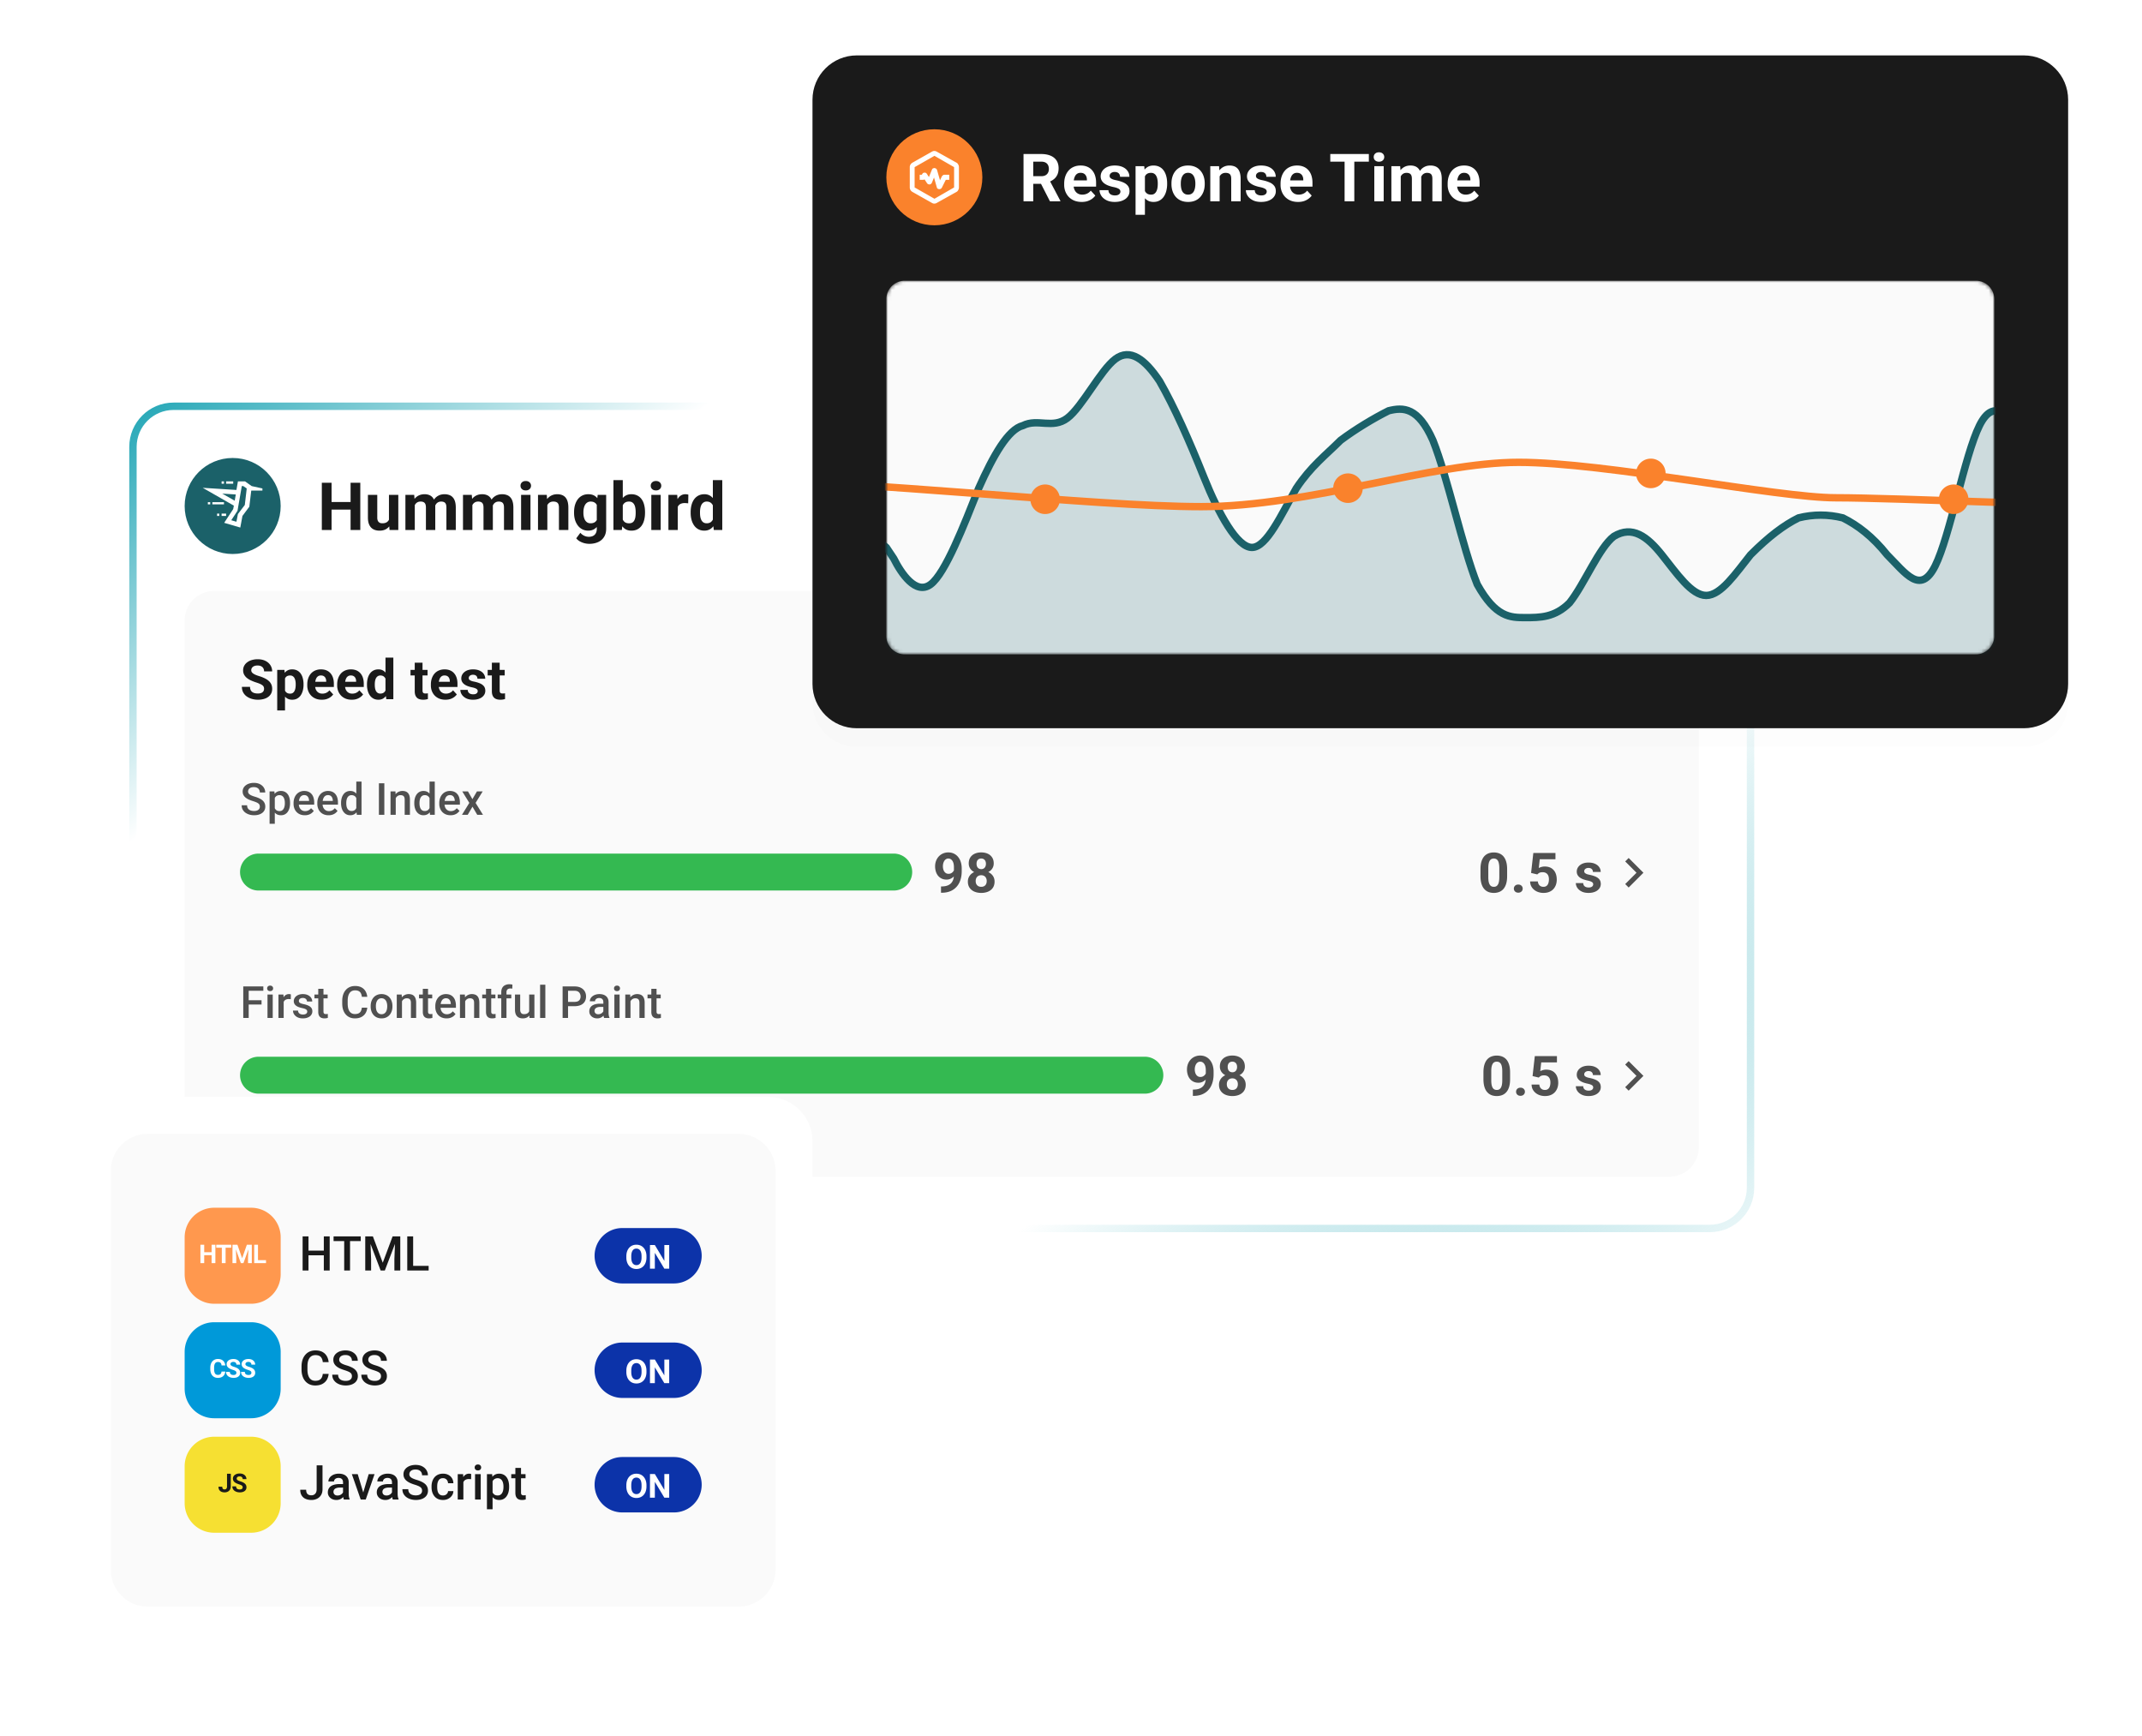 <svg xmlns="http://www.w3.org/2000/svg" width="580" height="470" fill="none" xmlns:v="https://vecta.io/nano"><style><![CDATA[.B{fill:#fff}.C{fill:#1a1a1a}.D{stroke-width:2}.E{fill:#fafafa}.F{fill:#505050}.G{fill:#0c33a9}.H{fill:#fa822c}.I{color-interpolation-filters:sRGB}]]></style><g clip-path="url(#E)"><g class="B"><path d="M580 15H0V465H580V15Z"/><path d="M463 110H47c-6.075 0-11 4.925-11 11v200.614c0 6.075 4.925 11 11 11h416c6.075 0 11-4.925 11-11V121c0-6.075-4.925-11-11-11z"/></g><path d="M463 110H47C40.925 110 36 114.925 36 121V321.614C36 327.689 40.925 332.614 47 332.614H463C469.075 332.614 474 327.689 474 321.614V121C474 114.925 469.075 110 463 110Z" stroke="url(#D)" class="D"/><use href="#F" fill="#1b6169"/><path d="M64.425 130.331h1.919l1.803 1.279 2.908.64v.582h-3.025l-.523 4.362-1.861 2.502-.582 3.141-4.362-1.28 2.443-3.723.174-.931-8.434-4.827 9.132.581.407-2.326zm1.454 1.279h-.407l-1.163 6.69-1.687 2.559 1.396.407.407-2.094 1.861-2.443.523-4.479-.931-.64zm-5.7 2.036l3.374 1.92.291-1.687-3.665-.233zm2.967-3.315v.639h-1.919v-.639h1.919zm-3.141 0v.639h.64v-.639h-.64zm.64 5.642v.581h-3.141v-.581h3.141zm-4.363 0v.581h.64v-.581h-.64zm3.723 3.083h1.222v.64h-1.222v-.64zm-1.222 0v.64h.582v-.64h-.582z" class="B"/><g class="C"><path d="M193.024 141.426V130h2.549v13.5h-2.294l-.255-2.074zm-6.011-2.567v-.184c0-.727.082-1.386.246-1.978s.404-1.11.72-1.538a3.29 3.29 0 0 1 1.169-.993c.463-.234.991-.352 1.582-.352.557 0 1.043.118 1.459.352a3.11 3.11 0 0 1 1.073 1.002c.299.428.539.935.72 1.52s.314 1.216.396 1.908V139c-.082.662-.214 1.277-.396 1.846s-.421 1.066-.72 1.494a3.17 3.17 0 0 1-1.073.984c-.421.235-.914.352-1.476.352-.592 0-1.119-.12-1.582-.361-.457-.24-.844-.577-1.16-1.01a4.84 4.84 0 0 1-.712-1.53c-.164-.586-.246-1.224-.246-1.916zm2.531-.184v.184c0 .393.029.759.088 1.099a3.16 3.16 0 0 0 .307.905 1.71 1.71 0 0 0 .563.607c.234.14.519.211.852.211.434 0 .792-.097 1.073-.29a1.87 1.87 0 0 0 .641-.818c.153-.345.241-.744.264-1.195v-1.151c-.018-.37-.07-.701-.158-.994-.082-.298-.205-.553-.369-.764s-.358-.375-.598-.492c-.234-.118-.513-.176-.835-.176-.328 0-.609.076-.844.228a1.72 1.72 0 0 0-.571.607c-.141.258-.246.562-.316.914a6.1 6.1 0 0 0-.097 1.125zm-6.021-2.611v7.436h-2.531v-9.51h2.382l.149 2.074zm2.866-2.135l-.044 2.346-.449-.044-.465-.026c-.358 0-.668.047-.932.141a1.65 1.65 0 0 0-.65.395 1.73 1.73 0 0 0-.387.642c-.082.252-.129.539-.141.861l-.509-.158c0-.615.061-1.181.184-1.696.123-.522.302-.976.536-1.363.24-.386.533-.685.879-.896s.741-.317 1.187-.317c.14 0 .284.012.43.036.147.017.267.044.361.079zm-7.489.061v9.51h-2.54v-9.51h2.54zm-2.698-2.478c0-.369.129-.674.387-.914s.603-.361 1.037-.361c.428 0 .77.12 1.028.361a1.18 1.18 0 0 1 .396.914 1.18 1.18 0 0 1-.396.914c-.258.24-.6.36-1.028.36-.434 0-.779-.12-1.037-.36s-.387-.545-.387-.914zM166.104 130h2.531v11.32l-.255 2.18h-2.276V130zm8.551 8.648v.185c0 .709-.076 1.359-.228 1.951-.147.592-.375 1.105-.686 1.538a3.28 3.28 0 0 1-1.16 1.002c-.457.235-.996.352-1.617.352-.58 0-1.084-.117-1.512-.352-.422-.234-.776-.565-1.063-.993s-.519-.929-.695-1.503a11.42 11.42 0 0 1-.395-1.881v-.404c.088-.68.22-1.307.395-1.881s.408-1.075.695-1.503.641-.759 1.063-.993.92-.352 1.494-.352c.627 0 1.172.121 1.635.361a3.07 3.07 0 0 1 1.16 1.002c.311.427.539.937.686 1.529.152.586.228 1.233.228 1.942zm-2.531.185v-.185c0-.386-.029-.75-.088-1.089-.053-.346-.146-.648-.281-.906s-.319-.471-.554-.624c-.228-.152-.524-.228-.888-.228-.345 0-.638.058-.878.176a1.62 1.62 0 0 0-.598.492c-.152.211-.267.463-.343.756-.076.287-.123.603-.14.949v1.151c.017.463.093.873.228 1.231.141.351.352.63.633.835.287.199.659.298 1.116.298.357 0 .653-.07.888-.21a1.41 1.41 0 0 0 .545-.598c.129-.258.228-.56.281-.905.053-.352.079-.733.079-1.143zm-10.283-4.843h2.294v9.194c0 .867-.194 1.602-.58 2.206-.381.609-.914 1.069-1.6 1.38s-1.482.474-2.391.474a5.52 5.52 0 0 1-1.265-.158c-.44-.106-.861-.27-1.266-.492a3.36 3.36 0 0 1-1.002-.844l1.116-1.494c.293.34.633.603 1.02.791.387.193.814.29 1.283.29.457 0 .844-.085 1.16-.255.317-.164.56-.407.73-.729s.255-.701.255-1.152v-7.013l.246-2.198zm-6.399 4.869v-.184c0-.727.088-1.386.264-1.978.182-.597.437-1.11.765-1.538.334-.428.738-.759 1.213-.993s1.01-.352 1.608-.352c.633 0 1.163.118 1.591.352s.779.568 1.055 1.002c.275.428.489.935.641 1.52.158.581.281 1.216.369 1.908V139a11.27 11.27 0 0 1-.395 1.846c-.176.568-.407 1.066-.695 1.494a3.06 3.06 0 0 1-1.072.984c-.422.235-.926.352-1.512.352s-1.116-.12-1.59-.361a3.52 3.52 0 0 1-1.205-1.01 4.82 4.82 0 0 1-.773-1.53c-.176-.586-.264-1.224-.264-1.916zm2.532-.184v.184a5.03 5.03 0 0 0 .114 1.099c.076.34.193.642.351.905a1.89 1.89 0 0 0 .607.607 1.73 1.73 0 0 0 .87.211c.463 0 .841-.097 1.134-.29a1.83 1.83 0 0 0 .659-.818c.146-.345.231-.744.255-1.195v-1.151c-.012-.37-.062-.701-.15-.994s-.21-.553-.369-.764a1.59 1.59 0 0 0-.615-.492c-.252-.118-.551-.176-.896-.176-.334 0-.624.076-.871.228a1.88 1.88 0 0 0-.606.607c-.158.258-.278.562-.36.914-.082.346-.123.721-.123 1.125zm-9.765-2.654v7.479h-2.531v-9.51h2.373l.158 2.031zm-.369 2.39h-.686c0-.703.091-1.336.273-1.898.181-.569.436-1.052.764-1.451s.718-.711 1.169-.922c.457-.217.967-.326 1.53-.326a3.68 3.68 0 0 1 1.221.194c.369.129.686.334.95.615s.474.653.615 1.116.22 1.029.22 1.697v6.064h-2.549v-6.073c0-.422-.059-.75-.176-.985s-.29-.398-.519-.492c-.222-.099-.498-.149-.826-.149-.34 0-.636.067-.888.202-.246.135-.451.322-.615.562-.158.235-.278.51-.36.827s-.123.656-.123 1.019zm-4.201-4.421v9.51h-2.54v-9.51h2.54zm-2.699-2.478c0-.369.129-.674.387-.914s.604-.361 1.037-.361.771.12 1.029.361a1.2 1.2 0 0 1 .395.914c0 .369-.132.674-.395.914s-.601.36-1.029.36-.779-.12-1.037-.36-.387-.545-.387-.914zm-13.034 4.447v7.541h-2.54v-9.51h2.382l.158 1.969zm-.351 2.452h-.703c0-.662.079-1.271.237-1.828.164-.562.401-1.049.712-1.459a3.27 3.27 0 0 1 1.169-.967c.463-.228.999-.343 1.608-.343a3.34 3.34 0 0 1 1.16.194c.352.123.654.319.906.589.257.263.457.609.597 1.037.141.422.211.928.211 1.52v6.346h-2.531v-6.064c0-.434-.059-.768-.176-1.002a1 1 0 0 0-.501-.493 1.89 1.89 0 0 0-.765-.14c-.328 0-.615.067-.861.202-.24.135-.439.322-.597.562a2.5 2.5 0 0 0-.352.827 4.35 4.35 0 0 0-.114 1.019zm5.66-.29l-.905.114a6.29 6.29 0 0 1 .228-1.731 4.39 4.39 0 0 1 .694-1.406c.311-.405.695-.718 1.152-.941s.984-.343 1.582-.343c.457 0 .873.068 1.248.203.375.129.694.337.958.624.269.281.474.65.615 1.107.147.457.22 1.017.22 1.679v6.073h-2.54v-6.073c0-.44-.059-.774-.176-1.002-.111-.235-.275-.396-.492-.484-.211-.093-.463-.14-.756-.14-.305 0-.571.061-.8.184a1.6 1.6 0 0 0-.571.493 2.25 2.25 0 0 0-.343.738c-.076.275-.114.577-.114.905zm-20.901-2.162v7.541h-2.54v-9.51h2.382l.158 1.969zm-.351 2.452h-.703c0-.662.079-1.271.237-1.828.164-.562.401-1.049.712-1.459a3.27 3.27 0 0 1 1.169-.967c.463-.228.999-.343 1.608-.343a3.34 3.34 0 0 1 1.16.194c.352.123.654.319.906.589.258.263.457.609.597 1.037.141.422.211.928.211 1.52v6.346h-2.531v-6.064c0-.434-.058-.768-.176-1.002s-.284-.399-.501-.493c-.211-.093-.465-.14-.764-.14-.328 0-.616.067-.862.202-.24.135-.439.322-.597.562a2.52 2.52 0 0 0-.352.827 4.35 4.35 0 0 0-.114 1.019zm5.66-.29l-.905.114a6.29 6.29 0 0 1 .228-1.731c.158-.533.39-1.002.695-1.406a3.16 3.16 0 0 1 1.151-.941c.457-.228.984-.343 1.582-.343.457 0 .873.068 1.248.203.375.129.694.337.958.624.27.281.475.65.615 1.107.147.457.22 1.017.22 1.679v6.073h-2.54v-6.073c0-.44-.059-.774-.176-1.002-.111-.235-.275-.396-.492-.484-.211-.093-.463-.14-.756-.14-.305 0-.571.061-.8.184a1.6 1.6 0 0 0-.571.493 2.25 2.25 0 0 0-.343.738c-.076.275-.114.577-.114.905zm-12.305 3.103v-7.234h2.532v9.51h-2.382l-.15-2.276zm.282-1.952l.747-.017c0 .633-.074 1.222-.22 1.766s-.366 1.008-.659 1.407c-.293.392-.662.7-1.108.923-.445.216-.969.325-1.573.325-.463 0-.891-.065-1.283-.194a2.59 2.59 0 0 1-1.002-.624c-.275-.287-.492-.653-.65-1.098-.152-.451-.229-.993-.229-1.626v-6.144h2.531v6.161a2.28 2.28 0 0 0 .097.712c.07.194.167.352.29.475s.267.211.431.264c.17.052.357.079.562.079.522 0 .932-.106 1.231-.317a1.67 1.67 0 0 0 .641-.861 3.71 3.71 0 0 0 .194-1.231zm-9.923-3.357v2.057h-6.68v-2.057h6.68zm-5.897-5.212V143.5h-2.637v-12.797h2.637zm7.778 0V143.5H94.93v-12.797h2.628z"/></g><path d="M452 160H58a8 8 0 0 0-8 8v142.614a8 8 0 0 0 8 8h394a8 8 0 0 0 8-8V168a8 8 0 0 0-8-8z" class="E"/><g class="C"><path d="M136.66 181.382v1.494h-4.614v-1.494h4.614zm-3.472-1.955h2.11v7.492c0 .23.029.405.088.528a.51.51 0 0 0 .278.256c.122.049.276.066.461.066l.352-.015.271-.044.007 1.553a3.87 3.87 0 0 1-.586.139 4.36 4.36 0 0 1-.695.051c-.464 0-.87-.075-1.216-.227a1.67 1.67 0 0 1-.791-.747c-.186-.342-.279-.791-.279-1.347v-7.705zm-3.83 7.69c0-.151-.044-.288-.132-.41s-.251-.235-.491-.337c-.234-.108-.573-.205-1.018-.293-.4-.088-.774-.198-1.12-.33s-.64-.3-.894-.49a2.07 2.07 0 0 1-.586-.674c-.142-.259-.212-.564-.212-.901 0-.332.071-.645.212-.938.147-.293.354-.551.623-.776a2.98 2.98 0 0 1 .996-.535c.391-.127.84-.197 1.333-.197.688 0 1.279.109 1.772.329s.879.523 1.143.908a2.25 2.25 0 0 1 .403 1.304h-2.11c0-.205-.044-.388-.131-.549a.87.87 0 0 0-.396-.388c-.176-.098-.405-.147-.688-.147-.235 0-.437.042-.608.125a.93.93 0 0 0-.396.322c-.088.132-.132.278-.132.439 0 .122.025.232.074.33s.139.178.256.256.268.152.454.22.425.122.703.176c.571.117 1.082.271 1.531.461s.806.44 1.069.762.396.735.396 1.252c0 .352-.078.674-.235.967s-.381.549-.674.769-.644.384-1.054.506-.862.175-1.37.175c-.737 0-1.362-.131-1.875-.395-.508-.264-.893-.598-1.157-1.004s-.388-.83-.388-1.259h1.999c.01.288.083.52.22.695a1.2 1.2 0 0 0 .535.381c.219.078.456.118.71.118.274 0 .501-.037.681-.11a.96.96 0 0 0 .41-.308.74.74 0 0 0 .147-.454zm-8.738 2.336c-.615 0-1.167-.097-1.655-.293s-.903-.476-1.245-.827-.596-.76-.777-1.223c-.18-.469-.271-.967-.271-1.495v-.292c0-.601.086-1.15.257-1.648s.415-.931.732-1.297.713-.647 1.172-.842.977-.3 1.553-.3c.561 0 1.059.092 1.494.278s.798.449 1.091.791a3.41 3.41 0 0 1 .674 1.23c.151.474.227 1.001.227 1.582v.879h-6.299v-1.406h4.226v-.161c0-.293-.053-.554-.161-.784-.102-.234-.259-.42-.469-.556s-.478-.205-.805-.205c-.279 0-.518.061-.718.183a1.42 1.42 0 0 0-.491.512c-.122.22-.215.479-.278.777s-.088.615-.088.967v.292c0 .318.044.611.132.879a2.06 2.06 0 0 0 .388.696c.171.195.376.347.615.454s.52.161.828.161c.381 0 .735-.073 1.062-.219a2.31 2.31 0 0 0 .857-.681l1.025 1.113a3.11 3.11 0 0 1-.681.688c-.283.22-.625.401-1.025.542s-.857.205-1.37.205zm-4.849-8.071v1.494h-4.614v-1.494h4.614zm-3.471-1.955h2.109v7.492c0 .23.029.405.088.528a.53.53 0 0 0 .278.256c.122.044.276.066.462.066l.351-.015.271-.044.008 1.553a3.9 3.9 0 0 1-.586.139 4.37 4.37 0 0 1-.696.051c-.464 0-.869-.075-1.216-.227s-.605-.405-.791-.747-.278-.791-.278-1.347v-7.705zm-7.918 8.151v-9.521h2.124v11.25h-1.911l-.213-1.729zm-5.009-2.138v-.154a6.15 6.15 0 0 1 .205-1.648c.137-.498.337-.925.6-1.282s.589-.632.974-.827.826-.293 1.319-.293c.464 0 .869.097 1.216.293a2.59 2.59 0 0 1 .893.835c.249.356.449.778.601 1.267.151.483.261 1.013.329 1.589v.337a8.47 8.47 0 0 1-.329 1.538c-.152.474-.352.889-.601 1.245a2.64 2.64 0 0 1-.893.82c-.352.196-.762.293-1.231.293-.493 0-.933-.1-1.318-.3a2.8 2.8 0 0 1-.967-.842c-.259-.362-.457-.786-.593-1.275a5.9 5.9 0 0 1-.205-1.596zm2.109-.154v.154a5.37 5.37 0 0 0 .073.915c.054.283.139.535.257.755.122.214.278.383.468.505a1.36 1.36 0 0 0 .711.176c.361 0 .659-.081.893-.242s.413-.393.535-.681.2-.62.22-.996v-.96c-.015-.307-.059-.583-.132-.827a1.8 1.8 0 0 0-.308-.637c-.132-.176-.298-.313-.498-.411-.195-.097-.427-.146-.696-.146s-.507.063-.703.19a1.43 1.43 0 0 0-.476.506 2.7 2.7 0 0 0-.264.761 5.19 5.19 0 0 0-.08.938zm-6.233 4.167c-.615 0-1.167-.097-1.655-.293s-.903-.476-1.245-.827a3.69 3.69 0 0 1-.776-1.223 4.12 4.12 0 0 1-.271-1.495v-.292c0-.601.085-1.15.256-1.648s.415-.931.732-1.297.713-.647 1.172-.842.977-.3 1.553-.3c.562 0 1.06.092 1.494.278a2.92 2.92 0 0 1 1.091.791 3.41 3.41 0 0 1 .674 1.23c.151.478.227 1.001.227 1.582v.879h-6.299v-1.406h4.226v-.161a1.83 1.83 0 0 0-.161-.784 1.24 1.24 0 0 0-.469-.556c-.21-.137-.478-.205-.806-.205-.278 0-.518.061-.718.183a1.42 1.42 0 0 0-.491.512c-.122.22-.215.479-.278.777s-.088.615-.088.967v.292c0 .318.044.611.132.879a2.06 2.06 0 0 0 .388.696 1.77 1.77 0 0 0 .615.454c.244.108.52.161.828.161.381 0 .735-.073 1.062-.219a2.31 2.31 0 0 0 .857-.681l1.025 1.113a3.11 3.11 0 0 1-.681.688 3.71 3.71 0 0 1-1.025.542c-.4.141-.857.205-1.37.205zm-8.101 0c-.615 0-1.167-.097-1.655-.293s-.903-.476-1.245-.827a3.69 3.69 0 0 1-.776-1.223 4.12 4.12 0 0 1-.271-1.495v-.292c0-.601.085-1.15.256-1.648a3.87 3.87 0 0 1 .733-1.297 3.18 3.18 0 0 1 1.172-.842 3.85 3.85 0 0 1 1.553-.3c.561 0 1.06.092 1.494.278a2.92 2.92 0 0 1 1.091.791 3.41 3.41 0 0 1 .674 1.23c.151.478.227 1.001.227 1.582v.879h-6.299v-1.406h4.226v-.161a1.83 1.83 0 0 0-.161-.784 1.24 1.24 0 0 0-.469-.556c-.21-.137-.479-.205-.806-.205-.278 0-.518.061-.718.183a1.42 1.42 0 0 0-.491.512c-.122.22-.215.479-.278.777s-.088.615-.088.967v.292c0 .318.044.611.132.879a2.06 2.06 0 0 0 .388.696 1.77 1.77 0 0 0 .615.454c.244.108.52.161.828.161.381 0 .735-.073 1.062-.219a2.31 2.31 0 0 0 .857-.681l1.025 1.113a3.11 3.11 0 0 1-.681.688c-.283.22-.625.401-1.025.542s-.857.205-1.37.205zm-9.975-6.547v9.448h-2.109v-10.972h1.956l.154 1.524zm5.017 2.351v.153a5.97 5.97 0 0 1-.205 1.604c-.137.493-.327.923-.586 1.289s-.581.645-.967.85-.82.3-1.318.3c-.483 0-.903-.097-1.26-.293a2.62 2.62 0 0 1-.901-.82 4.74 4.74 0 0 1-.579-1.238 9.74 9.74 0 0 1-.337-1.508v-.403a9.99 9.99 0 0 1 .337-1.582 4.56 4.56 0 0 1 .579-1.253 2.62 2.62 0 0 1 .894-.827c.356-.196.774-.293 1.252-.293.503 0 .945.095 1.326.285a2.61 2.61 0 0 1 .967.821c.264.356.461.781.593 1.274a6.33 6.33 0 0 1 .205 1.641zm-2.117.153v-.153a4.58 4.58 0 0 0-.088-.931c-.059-.284-.142-.539-.264-.754a1.28 1.28 0 0 0-.469-.498c-.19-.122-.422-.183-.696-.183-.288 0-.535.046-.74.139s-.364.227-.491.403a1.87 1.87 0 0 0-.286.63 4.07 4.07 0 0 0-.117.827v1.018c.024.362.093.686.205.975.112.283.286.507.52.673s.542.249.923.249c.278 0 .513-.061.703-.183.19-.127.344-.3.461-.52s.207-.473.256-.761.081-.599.081-.931zm-8.569 1.106a1.4 1.4 0 0 0-.088-.512c-.054-.157-.156-.298-.308-.425s-.364-.261-.637-.388a8.98 8.98 0 0 0-1.062-.396 13.46 13.46 0 0 1-1.377-.527 5.68 5.68 0 0 1-1.143-.681 3.07 3.07 0 0 1-.776-.916c-.186-.347-.278-.749-.278-1.208a2.5 2.5 0 0 1 .293-1.209c.195-.366.469-.679.82-.937.352-.264.767-.467 1.245-.608a5.63 5.63 0 0 1 1.589-.213c.786 0 1.472.142 2.058.425s1.04.672 1.362 1.165a3.03 3.03 0 0 1 .491 1.692H71.51c0-.313-.066-.586-.198-.821a1.34 1.34 0 0 0-.586-.564c-.259-.136-.586-.205-.981-.205-.381 0-.698.059-.952.176s-.444.266-.571.461a1.14 1.14 0 0 0-.191.645c0 .181.044.344.132.491s.23.283.41.41.403.246.666.359.569.222.915.329a9.73 9.73 0 0 1 1.531.594c.444.219.815.466 1.113.739a2.74 2.74 0 0 1 .674.931c.151.347.227.739.227 1.179 0 .464-.09.879-.271 1.245a2.56 2.56 0 0 1-.784.93c-.342.254-.749.447-1.223.579a5.96 5.96 0 0 1-1.589.197 6.02 6.02 0 0 1-1.56-.205c-.513-.137-.979-.354-1.399-.637s-.747-.644-.996-1.084-.374-.959-.374-1.56h2.205c0 .332.051.613.154.842s.247.415.432.557.415.244.674.308.552.095.864.095c.381 0 .693-.054.938-.161s.432-.257.549-.447a1.17 1.17 0 0 0 .183-.645z"/></g><g class="F"><path d="M126.711 214.274l1.207 2.103 1.23-2.103h1.553l-1.922 3.111 1.998 3.229h-1.552l-1.289-2.192-1.29 2.192h-1.558l1.992-3.229-1.916-3.111h1.547zm-4.717 6.457c-.469 0-.892-.076-1.271-.229a2.8 2.8 0 0 1-.961-.65c-.262-.278-.463-.604-.604-.979a3.44 3.44 0 0 1-.211-1.213v-.234c0-.496.073-.945.217-1.348a3.04 3.04 0 0 1 .604-1.031 2.58 2.58 0 0 1 .914-.662c.351-.152.732-.229 1.142-.229.453 0 .85.077 1.19.229a2.22 2.22 0 0 1 .843.645c.227.273.395.599.504.978a4.52 4.52 0 0 1 .17 1.254v.603h-4.898v-1.013h3.504v-.112a1.98 1.98 0 0 0-.153-.714 1.2 1.2 0 0 0-.416-.539c-.187-.137-.437-.206-.75-.206a1.27 1.27 0 0 0-.627.153c-.179.097-.33.24-.451.428a2.24 2.24 0 0 0-.281.679c-.063.262-.094.557-.094.885v.234c0 .278.037.536.112.774a1.77 1.77 0 0 0 .339.615c.148.176.329.315.539.416s.452.147.721.147a1.95 1.95 0 0 0 .908-.206c.266-.136.496-.33.692-.58l.744.721a2.92 2.92 0 0 1-.533.574c-.219.18-.487.327-.803.44s-.676.17-1.09.17zm-5.689-1.43v-7.687h1.418v9h-1.284l-.134-1.313zm-4.125-1.787v-.123c0-.481.056-.918.17-1.313a3.13 3.13 0 0 1 .492-1.025c.215-.285.476-.51.785-.662a2.28 2.28 0 0 1 1.043-.235c.383 0 .719.075 1.008.223s.535.361.738.639.365.601.486.984.207.801.258 1.266v.392c-.051.454-.137.868-.258 1.243s-.283.699-.486.972a2.09 2.09 0 0 1-.744.633c-.289.148-.627.223-1.014.223s-.728-.08-1.037-.241a2.26 2.26 0 0 1-.779-.673c-.215-.289-.379-.629-.492-1.02s-.17-.822-.17-1.283zm1.412-.123v.123a4.05 4.05 0 0 0 .076.809c.055.25.139.47.252.662a1.3 1.3 0 0 0 .439.445c.184.105.403.158.657.158.32 0 .584-.07.791-.211a1.44 1.44 0 0 0 .486-.568c.117-.238.203-.512.246-.809v-1.06c-.023-.231-.072-.446-.146-.645s-.166-.373-.288-.521a1.2 1.2 0 0 0-.451-.352c-.175-.086-.384-.129-.627-.129-.257 0-.476.055-.656.164s-.328.26-.445.451-.197.415-.252.668a3.85 3.85 0 0 0-.082.815zm-6.434-1.764v4.987h-1.412v-6.34h1.33l.082 1.353zm-.252 1.582l-.457-.006c.004-.449.067-.861.188-1.236s.297-.697.515-.967a2.24 2.24 0 0 1 .797-.621c.308-.145.653-.223 1.031-.223.305 0 .581.043.827.129a1.49 1.49 0 0 1 .638.405c.18.187.317.431.41.732s.141.662.141 1.096v4.096h-1.418v-4.102c0-.305-.045-.545-.135-.721a.76.76 0 0 0-.381-.381c-.164-.078-.369-.117-.615-.117a1.36 1.36 0 0 0-.65.153 1.44 1.44 0 0 0-.486.416 1.99 1.99 0 0 0-.299.609c-.071.23-.106.477-.106.738zm-2.836-5.127v8.532h-1.47v-8.532h1.47zm-7.593 7.219v-7.687h1.418v9h-1.283l-.135-1.313zm-4.125-1.787v-.123a4.75 4.75 0 0 1 .17-1.313 3.09 3.09 0 0 1 .492-1.025 2.16 2.16 0 0 1 .785-.662 2.28 2.28 0 0 1 1.043-.235c.383 0 .719.075 1.008.223s.535.361.738.639.365.601.486.984.207.801.258 1.266v.392c-.051.454-.137.868-.258 1.243s-.283.699-.486.972a2.1 2.1 0 0 1-.744.633c-.293.148-.627.223-1.014.223s-.728-.08-1.037-.241a2.29 2.29 0 0 1-.779-.673 3.17 3.17 0 0 1-.492-1.02 4.64 4.64 0 0 1-.17-1.283zm1.412-.123v.123a4.05 4.05 0 0 0 .076.809 2.23 2.23 0 0 0 .252.662 1.3 1.3 0 0 0 1.095.603c.32 0 .584-.07.791-.211a1.44 1.44 0 0 0 .486-.568 2.64 2.64 0 0 0 .246-.809v-1.06c-.023-.231-.072-.446-.146-.645a1.72 1.72 0 0 0-.287-.521 1.2 1.2 0 0 0-.451-.352c-.18-.082-.385-.129-.627-.129a1.24 1.24 0 0 0-.656.164 1.34 1.34 0 0 0-.445.451c-.113.192-.197.415-.252.668a3.87 3.87 0 0 0-.082.815zm-4.793 3.34c-.469 0-.893-.076-1.271-.229a2.74 2.74 0 0 1-.961-.65 2.89 2.89 0 0 1-.603-.979c-.141-.375-.211-.779-.211-1.213v-.234a3.97 3.97 0 0 1 .217-1.348 3.06 3.06 0 0 1 .603-1.031 2.59 2.59 0 0 1 .914-.662 2.85 2.85 0 0 1 1.143-.229c.453 0 .85.077 1.189.229s.621.367.844.645a2.67 2.67 0 0 1 .504.978c.113.379.17.797.17 1.254v.603h-4.898v-1.013h3.504v-.112a1.98 1.98 0 0 0-.152-.714 1.21 1.21 0 0 0-.416-.539c-.187-.137-.437-.206-.75-.206a1.27 1.27 0 0 0-.627.153 1.23 1.23 0 0 0-.451.428 2.24 2.24 0 0 0-.281.679c-.066.265-.094.557-.094.885v.234a2.59 2.59 0 0 0 .111.774 1.85 1.85 0 0 0 .34.615 1.6 1.6 0 0 0 .539.416c.211.098.451.147.721.147a1.95 1.95 0 0 0 .908-.206 2.07 2.07 0 0 0 .691-.58l.744.721a2.89 2.89 0 0 1-.533.574c-.219.18-.486.327-.803.44s-.676.17-1.09.17zm-6.434 0c-.469 0-.893-.076-1.271-.229a2.74 2.74 0 0 1-.961-.65 2.89 2.89 0 0 1-.603-.979c-.141-.375-.211-.779-.211-1.213v-.234a3.97 3.97 0 0 1 .217-1.348 3.06 3.06 0 0 1 .604-1.031 2.59 2.59 0 0 1 .914-.662 2.85 2.85 0 0 1 1.143-.229c.453 0 .85.077 1.189.229s.621.367.844.645.394.599.504.978.17.797.17 1.254v.603h-4.898v-1.013h3.504v-.112a1.98 1.98 0 0 0-.152-.714 1.21 1.21 0 0 0-.416-.539c-.187-.137-.437-.206-.75-.206a1.27 1.27 0 0 0-.627.153 1.23 1.23 0 0 0-.451.428 2.25 2.25 0 0 0-.281.679 3.85 3.85 0 0 0-.094.885v.234a2.59 2.59 0 0 0 .111.774 1.84 1.84 0 0 0 .34.615 1.6 1.6 0 0 0 .539.416c.211.098.451.147.721.147a1.95 1.95 0 0 0 .908-.206 2.1 2.1 0 0 0 .692-.58l.744.721a2.89 2.89 0 0 1-.533.574c-.219.18-.486.327-.803.44a3.2 3.2 0 0 1-1.09.17zm-8.127-5.239v7.559h-1.412v-8.777h1.301l.111 1.218zm4.131 1.893v.123a4.8 4.8 0 0 1-.164 1.283c-.109.394-.264.733-.475 1.026a2.18 2.18 0 0 1-.767.673c-.305.161-.656.241-1.055.241a2.35 2.35 0 0 1-1.037-.217c-.293-.149-.541-.358-.744-.627s-.367-.586-.492-.949a6.1 6.1 0 0 1-.258-1.207v-.475c.051-.465.137-.887.258-1.266s.289-.705.492-.978a2.11 2.11 0 0 1 .744-.633c.293-.149.635-.223 1.025-.223.398 0 .752.079 1.061.235a2.13 2.13 0 0 1 .779.656c.211.281.369.621.475 1.02s.158.834.158 1.318zm-1.412.123v-.123c0-.293-.027-.564-.082-.814s-.141-.477-.258-.668-.268-.34-.451-.446a1.27 1.27 0 0 0-.65-.164 1.48 1.48 0 0 0-.644.129 1.23 1.23 0 0 0-.451.346 1.63 1.63 0 0 0-.281.521 3.15 3.15 0 0 0-.141.639v1.137a2.85 2.85 0 0 0 .24.773 1.41 1.41 0 0 0 .48.563c.211.136.48.205.809.205.254 0 .471-.055.65-.164a1.29 1.29 0 0 0 .44-.452 2.25 2.25 0 0 0 .258-.673 3.84 3.84 0 0 0 .082-.809zm-6.773.908a1.24 1.24 0 0 0-.082-.468.91.91 0 0 0-.275-.375c-.133-.114-.32-.223-.562-.329s-.543-.22-.914-.334a10.04 10.04 0 0 1-1.125-.416c-.344-.153-.637-.336-.891-.539a2.3 2.3 0 0 1-.592-.709c-.141-.269-.211-.58-.211-.931a2.06 2.06 0 0 1 .217-.95c.145-.286.357-.531.627-.738a2.99 2.99 0 0 1 .967-.486c.371-.117.781-.176 1.23-.176.633 0 1.178.117 1.635.352s.814.548 1.061.943a2.42 2.42 0 0 1 .375 1.307h-1.459c0-.282-.061-.53-.182-.744a1.23 1.23 0 0 0-.539-.516c-.238-.125-.541-.188-.908-.188-.348 0-.637.053-.867.159a1.17 1.17 0 0 0-.516.427 1.12 1.12 0 0 0-.17.61c0 .16.037.306.111.439a1.22 1.22 0 0 0 .34.363 2.97 2.97 0 0 0 .574.311 7.19 7.19 0 0 0 .814.281c.473.141.885.297 1.236.469s.644.359.879.574a2.12 2.12 0 0 1 .527.733c.117.269.176.576.176.92 0 .359-.072.683-.217.972a2.11 2.11 0 0 1-.621.733 2.99 2.99 0 0 1-.961.463c-.371.105-.785.158-1.242.158a4.58 4.58 0 0 1-1.213-.164 3.61 3.61 0 0 1-1.078-.498 2.58 2.58 0 0 1-.773-.844c-.191-.34-.287-.736-.287-1.19h1.471c0 .278.047.514.141.709a1.3 1.3 0 0 0 .404.481c.172.121.371.211.598.269a2.97 2.97 0 0 0 .738.088c.344 0 .631-.049.861-.146s.41-.235.527-.41.176-.379.176-.61z"/></g><path d="M242 231.114H70a5 5 0 1 0 0 10h172a5 5 0 1 0 0-10z" fill="#34b951"/><g class="F"><path d="M269.304 238.691c0 .669-.156 1.233-.469 1.692s-.742.798-1.289 1.033c-.542.229-1.157.344-1.845.344s-1.306-.115-1.853-.344c-.547-.235-.979-.579-1.297-1.033-.317-.459-.476-1.023-.476-1.692 0-.449.091-.854.271-1.216a2.75 2.75 0 0 1 .755-.937c.327-.264.71-.464 1.149-.601a4.68 4.68 0 0 1 1.436-.212c.693 0 1.314.122 1.86.366s.977.588 1.289 1.033.469.967.469 1.567zm-2.124-.139c0-.327-.063-.608-.19-.842-.122-.24-.296-.423-.52-.55s-.486-.19-.784-.19-.559.063-.784.19-.4.31-.527.55c-.122.234-.183.515-.183.842s.061.601.183.835a1.35 1.35 0 0 0 .527.542c.23.122.496.183.799.183s.564-.061.783-.183a1.25 1.25 0 0 0 .513-.542c.122-.234.183-.513.183-.835zm1.897-4.775c0 .542-.144 1.023-.432 1.442s-.688.74-1.201.975-1.089.351-1.743.351-1.245-.117-1.758-.351-.913-.559-1.201-.975-.432-.9-.432-1.442c0-.645.144-1.187.432-1.626a2.76 2.76 0 0 1 1.201-1.011c.513-.23 1.094-.344 1.743-.344.659 0 1.243.114 1.751.344a2.74 2.74 0 0 1 1.201 1.011c.293.439.439.981.439 1.626zm-2.109.095a1.68 1.68 0 0 0-.154-.747c-.103-.215-.249-.381-.439-.498a1.28 1.28 0 0 0-.689-.176c-.264 0-.491.056-.681.168s-.33.276-.432.491-.147.464-.147.762c0 .288.049.542.147.762a1.2 1.2 0 0 0 .439.505c.191.122.42.183.689.183s.495-.061.681-.183a1.16 1.16 0 0 0 .432-.505c.103-.22.154-.474.154-.762zM254.8 240.01h.139c.586 0 1.089-.071 1.509-.213s.774-.356 1.047-.63.476-.608.608-1.003c.132-.401.198-.855.198-1.362v-2.022c0-.386-.039-.725-.117-1.018a2.03 2.03 0 0 0-.322-.725 1.38 1.38 0 0 0-.484-.44c-.18-.097-.381-.146-.6-.146a1.12 1.12 0 0 0-.623.176 1.48 1.48 0 0 0-.461.461c-.122.195-.218.42-.286.674s-.095.51-.095.784.031.534.095.783a2.09 2.09 0 0 0 .286.652 1.47 1.47 0 0 0 .476.447c.19.107.415.161.674.161.249 0 .471-.046.666-.139a1.57 1.57 0 0 0 .505-.381c.142-.156.249-.329.323-.52s.117-.383.117-.579l.696.381a2.49 2.49 0 0 1-.22 1.011 3.13 3.13 0 0 1-.615.908 3.03 3.03 0 0 1-.901.645c-.342.161-.708.241-1.099.241-.498 0-.94-.09-1.326-.271a2.9 2.9 0 0 1-.981-.761c-.264-.327-.464-.708-.601-1.143a4.68 4.68 0 0 1-.205-1.413c0-.518.083-1.004.249-1.458a3.76 3.76 0 0 1 .725-1.201 3.38 3.38 0 0 1 1.136-.813 3.56 3.56 0 0 1 1.479-.3c.542 0 1.035.105 1.48.315a3.27 3.27 0 0 1 1.142.893 4.04 4.04 0 0 1 .733 1.37c.176.532.263 1.123.263 1.772v.733c0 .693-.075 1.338-.227 1.933-.146.596-.368 1.136-.666 1.619a4.55 4.55 0 0 1-1.099 1.23 4.7 4.7 0 0 1-1.516.784c-.576.181-1.221.271-1.933.271h-.169v-1.706zm176.6-.586c0-.152-.044-.289-.132-.411s-.251-.234-.491-.336c-.234-.108-.573-.206-1.018-.293-.4-.088-.774-.198-1.12-.33s-.64-.3-.894-.491a2.08 2.08 0 0 1-.586-.674c-.142-.259-.212-.564-.212-.9s.071-.645.212-.938a2.41 2.41 0 0 1 .623-.776 2.93 2.93 0 0 1 .996-.535c.395-.132.84-.198 1.333-.198.688 0 1.279.11 1.772.33s.879.522 1.143.908a2.21 2.21 0 0 1 .403 1.304h-2.11c0-.205-.044-.388-.131-.55a.91.91 0 0 0-.396-.388c-.176-.097-.405-.146-.688-.146-.235 0-.437.041-.608.124a.97.97 0 0 0-.396.323.77.77 0 0 0-.132.439c0 .122.025.232.074.33.053.092.139.178.256.256s.268.151.454.22c.19.063.425.122.703.175.571.118 1.082.271 1.531.462.449.185.806.439 1.069.762.264.317.396.734.396 1.252 0 .352-.078.674-.235.967s-.381.549-.674.769-.644.383-1.054.505-.862.176-1.37.176c-.737 0-1.362-.132-1.875-.395s-.893-.599-1.157-1.004-.388-.83-.388-1.26h1.999c.01.288.083.52.22.696a1.2 1.2 0 0 0 .535.381c.219.078.456.117.71.117.274 0 .501-.036.681-.11s.318-.18.41-.307c.098-.132.147-.284.147-.454zm-15.137-2.666l-1.684-.403.608-5.406h5.991v1.707h-4.255l-.264 2.366c.142-.083.356-.171.644-.264s.611-.146.967-.146c.518 0 .977.08 1.377.241a2.72 2.72 0 0 1 1.018.703c.283.308.498.684.645 1.128s.22.948.22 1.509c0 .474-.074.925-.22 1.355a3.31 3.31 0 0 1-.667 1.143c-.298.337-.671.593-1.12.783s-.982.286-1.597.286c-.459 0-.903-.068-1.333-.205s-.808-.339-1.15-.608a3.13 3.13 0 0 1-.813-.974c-.2-.386-.305-.825-.315-1.318h2.095a1.91 1.91 0 0 0 .234.783 1.37 1.37 0 0 0 .52.498c.215.117.467.176.755.176.268 0 .498-.051.688-.154a1.24 1.24 0 0 0 .462-.425c.117-.185.202-.4.256-.644.059-.249.088-.518.088-.806s-.034-.549-.103-.783a1.66 1.66 0 0 0-.315-.608 1.39 1.39 0 0 0-.542-.396c-.214-.093-.466-.139-.754-.139-.391 0-.693.061-.908.183a2.18 2.18 0 0 0-.528.418zm-6.345 3.837a1.05 1.05 0 0 1 .323-.783c.219-.21.51-.315.871-.315s.65.105.865.315a1.04 1.04 0 0 1 .329.783 1.04 1.04 0 0 1-.329.784c-.215.21-.503.315-.865.315s-.652-.105-.871-.315a1.05 1.05 0 0 1-.323-.784zm-1.825-5.251v1.846c0 .8-.086 1.491-.257 2.072s-.417 1.05-.74 1.421c-.317.367-.695.638-1.135.813a3.93 3.93 0 0 1-1.465.264 4.32 4.32 0 0 1-1.201-.161c-.371-.112-.705-.286-1.003-.52a3.32 3.32 0 0 1-.762-.886c-.21-.362-.371-.791-.483-1.289s-.169-1.07-.169-1.714v-1.846c0-.801.086-1.487.257-2.058s.422-1.047.739-1.414c.323-.366.703-.634 1.143-.805s.928-.264 1.465-.264c.429 0 .827.056 1.194.168a3.11 3.11 0 0 1 1.003.506c.298.23.552.525.762.886s.371.784.483 1.282c.112.493.169 1.059.169 1.699zm-2.117 2.124v-2.41c0-.385-.022-.722-.066-1.01s-.1-.533-.183-.733a1.55 1.55 0 0 0-.308-.498 1.11 1.11 0 0 0-.417-.278c-.157-.059-.33-.088-.52-.088-.24 0-.452.046-.638.139-.18.093-.334.242-.461.447-.127.2-.225.469-.293.806-.063.332-.095.737-.095 1.215v2.41a7.81 7.81 0 0 0 .058 1.018c.044.293.108.545.191.754a1.83 1.83 0 0 0 .308.506 1.11 1.11 0 0 0 .417.278 1.52 1.52 0 0 0 .527.088c.235 0 .442-.046.623-.139s.342-.249.469-.454.229-.484.293-.821.095-.747.095-1.23z"/><use href="#G"/><use href="#H"/><path d="M170.721 270.627v4.987h-1.412v-6.34h1.33l.082 1.353zm-.252 1.582l-.457-.006c.004-.449.066-.861.187-1.236a2.97 2.97 0 0 1 .516-.967 2.24 2.24 0 0 1 .797-.621 2.35 2.35 0 0 1 1.031-.223 2.49 2.49 0 0 1 .826.129 1.5 1.5 0 0 1 .639.405c.18.187.316.431.41.732s.141.662.141 1.096v4.096h-1.418v-4.102c0-.305-.045-.545-.135-.721a.76.76 0 0 0-.381-.381c-.164-.078-.369-.117-.615-.117s-.459.051-.651.153a1.46 1.46 0 0 0-.486.416c-.129.175-.228.378-.299.609a2.5 2.5 0 0 0-.105.738zm-2.696-2.935v6.34h-1.418v-6.34h1.418zm-1.511-1.664c0-.215.07-.393.211-.534s.343-.216.597-.216.448.072.592.216a.72.72 0 0 1 .217.534c0 .215-.072.386-.217.527s-.342.211-.592.211-.453-.07-.597-.211-.211-.316-.211-.527zm-2.895 6.732v-3.023c0-.227-.041-.422-.123-.586s-.207-.291-.375-.381a1.28 1.28 0 0 0-.621-.135c-.23 0-.43.039-.598.117s-.298.184-.392.317a.76.76 0 0 0-.141.451h-1.406c0-.25.06-.492.182-.727a1.94 1.94 0 0 1 .527-.627c.23-.183.506-.328.826-.433a3.42 3.42 0 0 1 1.078-.159c.477 0 .899.081 1.266.241s.662.402.873.726.322.723.322 1.207v2.819a4.69 4.69 0 0 0 .059.779 2.52 2.52 0 0 0 .181.592v.094h-1.447a2.53 2.53 0 0 1-.158-.581 4.75 4.75 0 0 1-.053-.691zm.205-2.584l.012.873h-1.014c-.261 0-.492.025-.691.076a1.42 1.42 0 0 0-.498.211c-.133.094-.233.207-.299.34a1 1 0 0 0-.1.451.93.93 0 0 0 .118.463c.078.137.191.244.339.322s.336.118.551.118c.289 0 .541-.059.756-.176s.391-.268.516-.44.191-.341.199-.498l.457.627a2.17 2.17 0 0 1-.24.516c-.114.183-.262.359-.446.527s-.396.299-.65.405a2.22 2.22 0 0 1-.867.158c-.414 0-.783-.082-1.108-.246a1.93 1.93 0 0 1-.761-.674c-.183-.281-.276-.608-.276-.967a2.02 2.02 0 0 1 .188-.891 1.75 1.75 0 0 1 .562-.656c.25-.176.555-.308.914-.398a5.07 5.07 0 0 1 1.231-.141h1.107zm-7.992.674h-2.221v-1.166h2.221c.387 0 .699-.063.938-.188a1.17 1.17 0 0 0 .521-.515c.113-.223.17-.477.17-.762a1.72 1.72 0 0 0-.17-.756 1.29 1.29 0 0 0-.521-.574c-.239-.145-.551-.217-.938-.217h-1.769v7.36h-1.471v-8.532h3.24c.66 0 1.221.117 1.682.352s.818.551 1.06.961.364.871.364 1.394c0 .551-.122 1.024-.364 1.418s-.595.698-1.06.908-1.022.317-1.682.317zm-7.916-5.818v9h-1.418v-9h1.418zm-4.377 7.505v-4.845h1.418v6.34h-1.336l-.082-1.495zm.199-1.318l.475-.012c0 .426-.047.819-.141 1.178a2.72 2.72 0 0 1-.433.932 2.05 2.05 0 0 1-.75.615c-.305.144-.67.217-1.096.217-.309 0-.592-.045-.85-.135a1.76 1.76 0 0 1-.668-.416 1.9 1.9 0 0 1-.427-.732c-.102-.301-.153-.661-.153-1.079v-4.095h1.412v4.107c0 .231.028.424.083.58s.128.276.222.369a.8.8 0 0 0 .328.2 1.33 1.33 0 0 0 .399.058c.402 0 .718-.078.949-.234a1.3 1.3 0 0 0 .498-.645c.102-.269.152-.572.152-.908zm-6.345 2.813h-1.412v-6.95c0-.472.087-.869.263-1.189s.436-.569.768-.733a2.63 2.63 0 0 1 1.178-.252 2.88 2.88 0 0 1 .416.03c.136.015.269.041.398.076l-.035 1.09c-.078-.02-.164-.033-.258-.041l-.293-.012c-.215 0-.4.041-.557.123a.81.81 0 0 0-.351.346c-.078.152-.117.34-.117.562v6.95zm1.306-6.34v1.031h-3.691v-1.031h3.691zm-4.306 0v1.031h-3.575v-1.031h3.575zm-2.543-1.553h1.412v6.141c0 .195.027.345.082.451a.41.41 0 0 0 .24.205 1.1 1.1 0 0 0 .357.053c.098 0 .192-.006.282-.018l.217-.035.005 1.078c-.117.035-.254.066-.41.094a3.04 3.04 0 0 1-.527.041 2.07 2.07 0 0 1-.861-.17c-.25-.117-.446-.307-.586-.569s-.211-.609-.211-1.043v-6.228zm-5.643 2.906v4.987h-1.412v-6.34h1.33l.082 1.353zm-.252 1.582l-.457-.006c.004-.449.066-.861.188-1.236s.296-.697.515-.967a2.25 2.25 0 0 1 .797-.621c.308-.145.652-.223 1.031-.223a2.5 2.5 0 0 1 .827.129 1.5 1.5 0 0 1 .638.405c.18.187.317.431.41.732s.141.662.141 1.096v4.096h-1.418v-4.102c0-.305-.045-.545-.135-.721a.76.76 0 0 0-.381-.381c-.164-.078-.369-.117-.615-.117a1.36 1.36 0 0 0-.65.153 1.45 1.45 0 0 0-.487.416 2.01 2.01 0 0 0-.298.609c-.071.23-.106.477-.106.738zm-4.787 3.522c-.469 0-.893-.076-1.271-.229a2.8 2.8 0 0 1-.961-.65c-.262-.278-.463-.604-.604-.979s-.211-.779-.211-1.213v-.234c0-.496.072-.945.217-1.348a3.07 3.07 0 0 1 .603-1.031 2.59 2.59 0 0 1 .915-.662c.351-.152.732-.229 1.142-.229.453 0 .85.077 1.19.229a2.22 2.22 0 0 1 .843.645c.227.273.395.599.504.978a4.52 4.52 0 0 1 .17 1.254v.603h-4.898v-1.013h3.504v-.112a1.98 1.98 0 0 0-.153-.714c-.09-.223-.228-.403-.416-.539s-.437-.206-.75-.206a1.27 1.27 0 0 0-.627.153c-.179.097-.33.24-.451.428a2.24 2.24 0 0 0-.281.679c-.063.262-.094.557-.094.885v.234c0 .278.037.536.111.774s.192.439.34.615.328.315.539.416.452.147.721.147a1.95 1.95 0 0 0 .908-.206c.266-.136.496-.33.692-.58l.744.721a2.92 2.92 0 0 1-.533.574c-.219.18-.487.327-.803.44s-.676.17-1.09.17zm-3.885-6.457v1.031h-3.574v-1.031h3.574zm-2.543-1.553h1.412v6.141c0 .195.028.345.082.451a.44.44 0 0 0 .241.205 1.09 1.09 0 0 0 .357.053 2.12 2.12 0 0 0 .281-.018l.217-.035.006 1.078c-.117.035-.254.066-.41.094a2.98 2.98 0 0 1-.528.041 2.07 2.07 0 0 1-.861-.17 1.27 1.27 0 0 1-.586-.569c-.14-.261-.211-.609-.211-1.043v-6.228zm-5.642 2.906v4.987h-1.412v-6.34h1.33l.082 1.353zm-.252 1.582l-.457-.006c.004-.449.066-.861.187-1.236a2.97 2.97 0 0 1 .516-.967 2.24 2.24 0 0 1 .797-.621 2.35 2.35 0 0 1 1.031-.223 2.49 2.49 0 0 1 .826.129 1.5 1.5 0 0 1 .639.405c.179.187.316.431.41.732s.141.662.141 1.096v4.096h-1.418v-4.102c0-.305-.045-.545-.135-.721a.76.76 0 0 0-.381-.381c-.164-.078-.369-.117-.615-.117s-.459.051-.651.153a1.46 1.46 0 0 0-.486.416c-.129.175-.228.378-.299.609a2.5 2.5 0 0 0-.105.738zm-8.227.305v-.135c0-.457.067-.881.199-1.271s.325-.737.575-1.026a2.59 2.59 0 0 1 .925-.679c.368-.164.782-.247 1.243-.247a2.99 2.99 0 0 1 1.242.247c.367.16.678.386.931.679s.448.631.58 1.026.2.814.2 1.271v.135c0 .457-.067.881-.2 1.271s-.326.733-.58 1.026-.562.515-.925.679-.776.241-1.237.241a3.09 3.09 0 0 1-1.248-.241 2.69 2.69 0 0 1-.926-.679 3.06 3.06 0 0 1-.58-1.026c-.132-.39-.199-.814-.199-1.271zm1.412-.135v.135c0 .285.03.555.088.809s.151.476.276.667.285.342.48.452.428.164.697.164a1.35 1.35 0 0 0 .68-.164c.195-.11.355-.26.48-.452s.217-.414.276-.667a3.56 3.56 0 0 0 .094-.809v-.135c0-.281-.032-.547-.094-.797a2.06 2.06 0 0 0-.281-.674c-.125-.195-.286-.347-.481-.457s-.42-.17-.685-.17a1.36 1.36 0 0 0-.692.17 1.37 1.37 0 0 0-.474.457c-.125.196-.217.42-.276.674a3.52 3.52 0 0 0-.088.797zm-3.802.457h1.465c-.047.559-.203 1.057-.469 1.494s-.639.776-1.119 1.026-1.064.375-1.752.375c-.527 0-1.002-.094-1.424-.282a3.11 3.11 0 0 1-1.084-.808c-.301-.352-.531-.776-.692-1.272s-.234-1.05-.234-1.664v-.709c0-.613.08-1.168.24-1.664s.398-.92.703-1.271a3.04 3.04 0 0 1 1.096-.815c.43-.187.912-.281 1.447-.281.68 0 1.254.125 1.723.375a2.71 2.71 0 0 1 1.09 1.037 3.66 3.66 0 0 1 .48 1.518h-1.465a2.71 2.71 0 0 0-.258-.944c-.133-.262-.32-.461-.574-.597s-.586-.211-.996-.211c-.336 0-.629.062-.879.187a1.66 1.66 0 0 0-.627.551c-.168.242-.295.541-.381.897s-.123.753-.123 1.207v.72c0 .43.037.821.111 1.172s.195.647.352.897a1.7 1.7 0 0 0 .609.58c.246.136.541.205.885.205.418 0 .756-.067 1.014-.199a1.35 1.35 0 0 0 .592-.58c.133-.253.227-.573.27-.944zm-9.258-3.562v1.031h-3.574v-1.031h3.574zm-2.543-1.553h1.412v6.141c0 .195.027.345.082.451a.44.44 0 0 0 .24.205 1.1 1.1 0 0 0 .357.053 2.12 2.12 0 0 0 .281-.018l.217-.035.006 1.078a3.78 3.78 0 0 1-.41.094 3.04 3.04 0 0 1-.527.041 2.07 2.07 0 0 1-.861-.17 1.25 1.25 0 0 1-.586-.569c-.141-.262-.211-.609-.211-1.043v-6.228zm-2.983 6.176a.71.71 0 0 0-.105-.381c-.07-.113-.205-.223-.404-.317s-.484-.179-.867-.257c-.336-.075-.645-.162-.926-.264s-.516-.232-.715-.381a1.6 1.6 0 0 1-.463-.527 1.46 1.46 0 0 1-.164-.703 1.64 1.64 0 0 1 .17-.733 1.86 1.86 0 0 1 .486-.609c.211-.176.467-.315.768-.416s.644-.153 1.019-.153c.531 0 .986.09 1.365.27s.676.416.879.721a1.79 1.79 0 0 1 .305 1.019h-1.412c0-.168-.043-.324-.129-.468s-.207-.268-.375-.358-.379-.141-.633-.141c-.242 0-.443.04-.603.118s-.273.172-.352.293-.111.254-.111.398c0 .106.02.201.059.287a.61.61 0 0 0 .211.229 1.73 1.73 0 0 0 .398.187 5.74 5.74 0 0 0 .644.17c.484.102.9.233 1.248.393s.621.359.809.609.281.559.281.938a1.66 1.66 0 0 1-.182.773 1.76 1.76 0 0 1-.516.604c-.227.167-.498.298-.814.392s-.664.141-1.055.141c-.574 0-1.061-.102-1.459-.305s-.701-.471-.908-.791a1.83 1.83 0 0 1-.305-1.008h1.365c.016.262.088.471.217.627a1.11 1.11 0 0 0 .492.334 1.82 1.82 0 0 0 .615.1c.254 0 .467-.033.639-.1s.303-.164.393-.281a.67.67 0 0 0 .135-.41zm-6.38-3.416v5.133H75.4v-6.34h1.348l.064 1.207zm1.939-1.248l-.012 1.312-.281-.035-.293-.012c-.242 0-.455.035-.639.106a1.2 1.2 0 0 0-.463.293 1.28 1.28 0 0 0-.281.457 2.04 2.04 0 0 0-.117.603l-.322.024a4.95 4.95 0 0 1 .117-1.108 3 3 0 0 1 .352-.896c.157-.258.359-.459.598-.604a1.59 1.59 0 0 1 .838-.217c.086 0 .178.008.275.024a1.17 1.17 0 0 1 .229.053zm-4.904.041v6.34H72.43v-6.34h1.418zm-1.512-1.664c0-.215.07-.393.211-.534s.344-.216.598-.216.447.072.592.216.217.319.217.534-.072.386-.217.527-.342.211-.592.211-.453-.07-.598-.211-.211-.316-.211-.527zm-4.998-.528v8.532h-1.471v-8.532h1.471zm3.48 3.733v1.166h-3.855v-1.166h3.855zm.486-3.733v1.172h-4.342v-1.172h4.342z"/></g><path d="M310 286.114H70a5 5 0 1 0 0 10h240a5 5 0 1 0 0-10z" fill="#34b951"/><g class="F"><path d="M337.304 293.691c0 .669-.156 1.233-.469 1.692s-.742.798-1.289 1.033c-.542.229-1.157.344-1.845.344s-1.306-.115-1.853-.344c-.547-.235-.979-.579-1.297-1.033s-.476-1.023-.476-1.692c0-.449.091-.854.271-1.216a2.75 2.75 0 0 1 .755-.937c.327-.264.71-.464 1.149-.601a4.68 4.68 0 0 1 1.436-.212c.693 0 1.314.122 1.86.366s.977.588 1.289 1.033.469.967.469 1.567zm-2.124-.139c0-.327-.063-.608-.19-.842-.122-.24-.296-.423-.52-.55s-.486-.19-.784-.19-.559.063-.784.19-.4.31-.527.55c-.122.234-.183.515-.183.842s.061.601.183.835a1.35 1.35 0 0 0 .527.542c.23.122.496.183.799.183s.564-.061.783-.183a1.25 1.25 0 0 0 .513-.542c.122-.234.183-.513.183-.835zm1.897-4.775c0 .542-.144 1.023-.432 1.442s-.688.74-1.201.975-1.089.351-1.743.351-1.245-.117-1.758-.351-.913-.559-1.201-.975-.432-.9-.432-1.442c0-.645.144-1.187.432-1.626a2.76 2.76 0 0 1 1.201-1.011c.513-.23 1.094-.344 1.743-.344.659 0 1.243.114 1.751.344a2.74 2.74 0 0 1 1.201 1.011c.293.439.439.981.439 1.626zm-2.109.095a1.68 1.68 0 0 0-.154-.747c-.103-.215-.249-.381-.439-.498a1.28 1.28 0 0 0-.689-.176c-.264 0-.491.056-.681.168s-.33.276-.432.491-.147.464-.147.762c0 .288.049.542.147.762a1.2 1.2 0 0 0 .439.505c.191.122.42.183.689.183s.495-.061.681-.183a1.16 1.16 0 0 0 .432-.505c.103-.22.154-.474.154-.762zM323 295.01h.139c.586 0 1.089-.071 1.509-.213s.774-.356 1.047-.63.476-.608.608-1.003c.132-.401.198-.855.198-1.362v-2.022c0-.386-.039-.725-.117-1.018a2.03 2.03 0 0 0-.322-.725 1.38 1.38 0 0 0-.484-.44 1.25 1.25 0 0 0-.6-.146 1.12 1.12 0 0 0-.623.176 1.48 1.48 0 0 0-.461.461c-.123.195-.218.42-.286.674s-.095.51-.095.784.031.534.095.783.159.462.286.652a1.47 1.47 0 0 0 .476.447c.19.107.415.161.673.161.249 0 .472-.046.667-.139s.369-.225.505-.381c.142-.156.249-.329.323-.52s.117-.383.117-.579l.696.381a2.49 2.49 0 0 1-.22 1.011 3.13 3.13 0 0 1-.615.908 3.03 3.03 0 0 1-.901.645c-.342.161-.708.241-1.099.241-.498 0-.94-.09-1.326-.271a2.9 2.9 0 0 1-.981-.761c-.264-.327-.464-.708-.601-1.143a4.68 4.68 0 0 1-.205-1.413c0-.518.083-1.004.249-1.458a3.76 3.76 0 0 1 .725-1.201 3.38 3.38 0 0 1 1.136-.813 3.56 3.56 0 0 1 1.479-.3c.542 0 1.035.105 1.48.315a3.27 3.27 0 0 1 1.142.893 4.04 4.04 0 0 1 .733 1.37 5.65 5.65 0 0 1 .263 1.772v.733c0 .693-.075 1.338-.227 1.933-.146.596-.368 1.136-.666 1.619a4.55 4.55 0 0 1-1.099 1.23 4.7 4.7 0 0 1-1.516.784c-.576.181-1.221.271-1.934.271H323v-1.706zm108.4-.586c0-.152-.044-.289-.132-.411s-.251-.234-.491-.336c-.234-.108-.573-.206-1.018-.293-.4-.088-.774-.198-1.12-.33s-.64-.3-.894-.491a2.08 2.08 0 0 1-.586-.674c-.142-.259-.212-.564-.212-.9s.071-.645.212-.938a2.41 2.41 0 0 1 .623-.776 2.93 2.93 0 0 1 .996-.535c.395-.132.84-.198 1.333-.198.688 0 1.279.11 1.772.33s.879.522 1.143.908a2.21 2.21 0 0 1 .403 1.304h-2.11c0-.205-.044-.388-.131-.55a.91.91 0 0 0-.396-.388c-.176-.097-.405-.146-.688-.146-.235 0-.437.041-.608.124-.171.078-.303.186-.396.323a.77.77 0 0 0-.132.439c0 .122.025.232.074.33.053.092.139.178.256.256s.268.151.454.22c.19.063.425.122.703.175.571.118 1.082.271 1.531.462.449.185.806.439 1.069.762.264.317.396.734.396 1.252 0 .352-.078.674-.235.967s-.381.549-.674.769c-.292.215-.644.383-1.054.505s-.862.176-1.37.176c-.737 0-1.362-.132-1.875-.395s-.893-.599-1.157-1.004-.388-.83-.388-1.26h1.999c.01.288.083.52.22.696a1.2 1.2 0 0 0 .535.381c.219.078.456.117.71.117.274 0 .501-.036.681-.11s.318-.18.41-.307c.098-.132.147-.284.147-.454zm-14.736-2.666l-1.685-.403.608-5.406h5.991v1.707h-4.255l-.264 2.366c.142-.083.357-.171.645-.264a3.13 3.13 0 0 1 .966-.146c.518 0 .977.08 1.377.241a2.72 2.72 0 0 1 1.018.703c.284.308.498.684.645 1.128s.22.948.22 1.509c0 .474-.074.925-.22 1.355a3.31 3.31 0 0 1-.667 1.143c-.298.337-.671.593-1.12.783s-.982.286-1.597.286c-.459 0-.903-.068-1.333-.205s-.808-.339-1.15-.608a3.13 3.13 0 0 1-.813-.974c-.2-.386-.305-.825-.315-1.318h2.095a1.91 1.91 0 0 0 .234.783 1.38 1.38 0 0 0 .52.498c.215.117.467.176.755.176.268 0 .498-.051.688-.154a1.25 1.25 0 0 0 .462-.425 1.97 1.97 0 0 0 .256-.644c.059-.249.088-.518.088-.806s-.034-.549-.103-.783-.173-.437-.314-.608-.323-.303-.542-.396-.467-.139-.755-.139c-.391 0-.693.061-.908.183-.21.122-.386.261-.527.418zm-6.145 3.837a1.05 1.05 0 0 1 .322-.783c.22-.21.51-.315.871-.315s.65.105.865.315a1.04 1.04 0 0 1 .329.783 1.04 1.04 0 0 1-.329.784c-.215.21-.503.315-.865.315s-.651-.105-.871-.315a1.05 1.05 0 0 1-.322-.784zm-1.626-5.251v1.846c0 .8-.086 1.491-.257 2.072s-.417 1.05-.74 1.421c-.317.367-.695.638-1.135.813a3.93 3.93 0 0 1-1.465.264 4.32 4.32 0 0 1-1.201-.161c-.371-.112-.705-.286-1.003-.52a3.32 3.32 0 0 1-.762-.886c-.21-.362-.371-.791-.483-1.289s-.169-1.07-.169-1.714v-1.846c0-.801.086-1.487.257-2.058s.422-1.047.739-1.414c.323-.366.703-.634 1.143-.805s.928-.264 1.465-.264c.429 0 .827.056 1.194.168a3.11 3.11 0 0 1 1.003.506c.298.23.552.525.762.886s.371.784.483 1.282.169 1.059.169 1.699zm-2.117 2.124v-2.41c0-.385-.022-.722-.066-1.01s-.1-.533-.183-.733a1.55 1.55 0 0 0-.308-.498 1.11 1.11 0 0 0-.417-.278c-.156-.059-.33-.088-.52-.088-.24 0-.452.046-.637.139a1.16 1.16 0 0 0-.462.447c-.127.205-.225.469-.293.806s-.095.737-.095 1.215v2.41c0 .386.019.725.059 1.018s.107.545.19.754a1.83 1.83 0 0 0 .308.506 1.11 1.11 0 0 0 .417.278 1.52 1.52 0 0 0 .527.088c.235 0 .442-.046.623-.139s.342-.249.469-.454.229-.484.293-.821.095-.747.095-1.23zM445 291.301l-4 4-.938-.937 4-4 .938.937zm-.938.938l-4-4 .938-.938 4 4-.938.938z"/></g><g filter="url(#B)" class="B"><use href="#I" fill-opacity=".01"/></g><use href="#I" class="B"/><path d="M200 307H40c-5.523 0-10 4.477-10 10v108c0 5.523 4.477 10 10 10h160a10 10 0 0 0 10-10V317a10 10 0 0 0-10-10z" class="E"/><use href="#J" fill="#ff984e"/><g class="B"><path d="M72.031 341.2v.8h-2.505v-.8h2.505zm-2.174-4.177V342h-1.025v-4.977h1.025zm-6.438 0h.868l1.278 3.654 1.278-3.654h.868L65.914 342h-.697l-1.798-4.977zm-.468 0h.865l.157 3.562V342H62.95v-4.977zm4.365 0h.868V342h-1.025v-1.415l.157-3.562zm-6.231 0V342h-1.022v-4.977h1.022zm1.531 0v.804h-4.06v-.804h4.06zm-5.028 2.027v.8H54.99v-.8h2.598zm-2.294-2.027V342H54.27v-4.977h1.025zm3.025 0V342h-1.022v-4.977h1.022z"/></g><g class="C"><path d="M116.064 342.737V344h-4.64v-1.263h4.64zm-4.195-7.979V344h-1.594v-9.242h1.594zm-12.321 0h1.422l2.672 7.128 2.666-7.128h1.422L104.201 344h-1.13l-3.523-9.242zm-.647 0h1.352l.235 6.17V344H98.9v-9.242zm8.125 0h1.359V344h-1.593v-3.072l.234-6.17zm-12.245 0V344H93.2v-9.242h1.581zm2.901 0v1.269h-7.357v-1.269h7.357zm-9.636 3.859v1.263h-4.907v-1.263h4.907zm-4.513-3.859V344H81.94v-9.242h1.593zm5.738 0V344h-1.587v-9.242h1.587z"/></g><use href="#K" class="G"/><g class="B"><use href="#L"/><use href="#M"/></g><path d="M68 358H58a8 8 0 0 0-8 8v10a8 8 0 0 0 8 8h10a8 8 0 0 0 8-8v-10a8 8 0 0 0-8-8z" fill="#0099d9"/><g class="B"><path d="M68.075 371.698c0-.089-.014-.169-.041-.24s-.073-.139-.144-.198a1.28 1.28 0 0 0-.297-.181c-.128-.059-.293-.121-.496-.184a6.1 6.1 0 0 1-.643-.247c-.201-.091-.378-.197-.533-.317a1.43 1.43 0 0 1-.362-.428c-.087-.161-.13-.349-.13-.564a1.17 1.17 0 0 1 .137-.564 1.3 1.3 0 0 1 .383-.437 1.82 1.82 0 0 1 .581-.284c.226-.066.473-.099.742-.099.367 0 .687.066.96.198s.485.314.636.544.229.493.229.789h-1.019c0-.146-.031-.273-.092-.382s-.15-.2-.273-.264-.273-.095-.458-.095c-.178 0-.326.027-.444.082a.59.59 0 0 0-.267.215.53.53 0 0 0-.089.301.44.44 0 0 0 .061.229c.043.068.107.132.191.191s.188.115.311.168.265.103.427.153c.271.083.509.175.714.277s.381.218.52.346.244.272.314.434.106.345.106.55c0 .216-.042.41-.126.581a1.19 1.19 0 0 1-.366.434 1.7 1.7 0 0 1-.571.27c-.221.062-.468.092-.742.092-.246 0-.489-.032-.728-.095s-.457-.166-.653-.298a1.49 1.49 0 0 1-.465-.506 1.45 1.45 0 0 1-.174-.728h1.029a.96.96 0 0 0 .072.393.65.65 0 0 0 .202.26c.089.066.194.114.314.144s.257.044.403.044c.178 0 .324-.025.438-.075s.202-.12.256-.208.085-.19.085-.301z"/><path d="M64.012 371.698c0-.089-.014-.169-.041-.24s-.073-.139-.144-.198a1.28 1.28 0 0 0-.297-.181c-.128-.059-.293-.121-.496-.184a6.1 6.1 0 0 1-.643-.247c-.2-.091-.378-.197-.533-.317a1.43 1.43 0 0 1-.362-.428c-.087-.161-.13-.349-.13-.564a1.17 1.17 0 0 1 .137-.564 1.3 1.3 0 0 1 .383-.437 1.82 1.82 0 0 1 .581-.284c.226-.066.473-.099.742-.099.367 0 .687.066.96.198s.485.314.636.544.229.493.229.789h-1.019c0-.146-.031-.273-.092-.382s-.15-.2-.273-.264-.273-.095-.458-.095c-.178 0-.326.027-.444.082a.59.59 0 0 0-.267.215.53.53 0 0 0-.089.301.44.44 0 0 0 .062.229c.043.068.107.132.191.191s.188.115.311.168.265.103.427.153c.271.083.509.175.714.277a2.22 2.22 0 0 1 .519.346c.139.127.244.272.315.434a1.36 1.36 0 0 1 .106.55c0 .216-.042.41-.126.581a1.19 1.19 0 0 1-.366.434 1.7 1.7 0 0 1-.571.27c-.221.062-.468.092-.742.092a2.85 2.85 0 0 1-.728-.095c-.239-.066-.457-.166-.653-.298a1.49 1.49 0 0 1-.465-.506 1.45 1.45 0 0 1-.174-.728h1.029a.96.96 0 0 0 .072.393.65.65 0 0 0 .202.26c.089.066.194.114.314.144s.258.044.403.044c.178 0 .324-.025.438-.075s.202-.12.256-.208a.55.55 0 0 0 .085-.301z"/><path d="M59.976 371.349h1.022c-.02.335-.113.632-.277.892a1.65 1.65 0 0 1-.68.609c-.289.145-.638.218-1.046.218a2.13 2.13 0 0 1-.858-.164 1.82 1.82 0 0 1-.649-.478c-.178-.208-.313-.458-.407-.752a3.25 3.25 0 0 1-.14-.988v-.345a3.18 3.18 0 0 1 .144-.988 2.18 2.18 0 0 1 .417-.755c.182-.208.4-.367.653-.479a2.07 2.07 0 0 1 .848-.167c.415 0 .764.075 1.049.225a1.65 1.65 0 0 1 .666.622c.16.265.255.565.287.903h-1.025c-.011-.201-.051-.371-.12-.51s-.172-.247-.311-.317-.319-.11-.547-.11c-.171 0-.32.032-.448.096a.83.83 0 0 0-.321.29c-.087.13-.151.294-.195.493s-.061.426-.061.69v.352c0 .258.019.484.058.68s.098.358.178.492a.82.82 0 0 0 .315.301c.13.066.286.099.468.099.214 0 .391-.034.53-.102s.245-.17.318-.304a1.19 1.19 0 0 0 .133-.503z"/></g><g class="C"><path d="M103.166 372.62c0-.191-.03-.36-.089-.508a1.02 1.02 0 0 0-.298-.406 2.44 2.44 0 0 0-.61-.356c-.258-.118-.588-.239-.99-.362a10.96 10.96 0 0 1-1.219-.45c-.368-.17-.69-.364-.965-.584a2.51 2.51 0 0 1-.641-.768c-.152-.287-.228-.629-.228-1.01s.078-.719.235-1.028.387-.576.679-.8a3.3 3.3 0 0 1 1.047-.527c.402-.123.847-.19 1.333-.19.686 0 1.276.127 1.771.381s.883.594 1.149 1.022a2.59 2.59 0 0 1 .407 1.415h-1.581c0-.304-.066-.573-.197-.806a1.38 1.38 0 0 0-.584-.559c-.263-.136-.586-.203-.984-.203-.376 0-.689.057-.939.172s-.436.268-.559.463a1.21 1.21 0 0 0-.184.66.96.96 0 0 0 .121.476 1.33 1.33 0 0 0 .368.394c.165.118.372.231.622.336s.544.208.882.305c.512.152.959.322 1.34.508s.698.389.952.622a2.3 2.3 0 0 1 .571.793 2.48 2.48 0 0 1 .191.997c0 .389-.079.74-.235 1.054s-.381.573-.673.793-.635.383-1.041.502a4.93 4.93 0 0 1-1.346.171c-.444 0-.882-.059-1.314-.178a3.85 3.85 0 0 1-1.168-.539 2.79 2.79 0 0 1-.838-.914c-.207-.369-.311-.798-.311-1.289h1.593a1.77 1.77 0 0 0 .152.768 1.42 1.42 0 0 0 .438.521c.186.131.402.228.647.292a3.19 3.19 0 0 0 .8.095c.373 0 .684-.053.933-.159s.445-.254.572-.444a1.16 1.16 0 0 0 .19-.66zm-7.871 0c0-.191-.03-.36-.089-.508a1.03 1.03 0 0 0-.298-.406c-.143-.122-.347-.242-.609-.356a9.27 9.27 0 0 0-.99-.362 10.96 10.96 0 0 1-1.219-.45c-.368-.17-.69-.364-.965-.584a2.51 2.51 0 0 1-.641-.768c-.152-.287-.228-.629-.228-1.01s.078-.719.235-1.028a2.4 2.4 0 0 1 .679-.8 3.26 3.26 0 0 1 1.047-.527 4.41 4.41 0 0 1 1.333-.19c.686 0 1.276.127 1.771.381s.882.594 1.149 1.022a2.59 2.59 0 0 1 .406 1.415h-1.581c0-.304-.066-.573-.197-.806s-.322-.423-.584-.559-.586-.203-.984-.203c-.377 0-.69.057-.939.172s-.436.268-.559.463a1.21 1.21 0 0 0-.184.66.95.95 0 0 0 .121.476 1.29 1.29 0 0 0 .368.394 3.22 3.22 0 0 0 .622.336c.25.106.544.208.882.305a8.72 8.72 0 0 1 1.339.508c.381.182.698.389.952.622a2.3 2.3 0 0 1 .571.793 2.48 2.48 0 0 1 .19.997 2.33 2.33 0 0 1-.235 1.054 2.27 2.27 0 0 1-.673.793c-.288.216-.635.383-1.041.502a4.93 4.93 0 0 1-1.346.171 4.92 4.92 0 0 1-1.314-.178 3.87 3.87 0 0 1-1.168-.539 2.79 2.79 0 0 1-.838-.914c-.207-.369-.311-.798-.311-1.289h1.593a1.77 1.77 0 0 0 .152.768 1.42 1.42 0 0 0 .438.521c.186.131.402.228.647.292a3.26 3.26 0 0 0 .8.095c.372 0 .683-.053.933-.159s.444-.254.571-.444a1.16 1.16 0 0 0 .19-.66zm-7.897-.629h1.587c-.051.605-.22 1.145-.508 1.619a3.02 3.02 0 0 1-1.212 1.111c-.52.271-1.153.406-1.898.406-.571 0-1.085-.102-1.542-.305a3.37 3.37 0 0 1-1.174-.876c-.326-.381-.576-.84-.749-1.377s-.254-1.138-.254-1.803v-.768c0-.664.087-1.265.26-1.803s.432-.996.762-1.377a3.29 3.29 0 0 1 1.187-.882c.466-.204.988-.305 1.568-.305.736 0 1.358.135 1.866.406a2.93 2.93 0 0 1 1.181 1.124c.284.478.457 1.026.52 1.644h-1.587c-.042-.398-.135-.739-.279-1.022s-.347-.5-.622-.648-.635-.228-1.079-.228c-.364 0-.681.067-.952.203a1.79 1.79 0 0 0-.679.597 2.87 2.87 0 0 0-.413.971c-.093.385-.133.816-.133 1.307v.781a6.12 6.12 0 0 0 .121 1.27c.085.376.212.7.381.971s.394.48.66.628.586.222.959.222c.453 0 .819-.072 1.098-.215a1.44 1.44 0 0 0 .641-.629c.148-.279.246-.62.292-1.022z"/></g><path d="M182.5 363.5h-14a7.5 7.5 0 1 0 0 15h14a7.5 7.5 0 1 0 0-15z" class="G"/><g class="B"><path d="M181.204 368.102v6.398h-1.318l-2.571-4.289v4.289h-1.318v-6.398h1.318l2.575 4.293v-4.293h1.314zm-6.157 3.049v.304c0 .486-.066.922-.197 1.309a2.89 2.89 0 0 1-.558.989 2.44 2.44 0 0 1-.862.62c-.331.143-.699.215-1.103.215s-.769-.072-1.103-.215-.618-.351-.861-.62-.432-.602-.567-.989a4.04 4.04 0 0 1-.198-1.309v-.304c0-.489.066-.925.198-1.309a2.88 2.88 0 0 1 .558-.989c.243-.272.53-.48.861-.624s.702-.215 1.103-.215.772.071 1.103.215a2.44 2.44 0 0 1 .862.624 2.84 2.84 0 0 1 .562.989c.135.384.202.82.202 1.309zm-1.331.304v-.312c0-.34-.031-.639-.092-.897s-.153-.475-.273-.65a1.18 1.18 0 0 0-.439-.396c-.173-.091-.371-.136-.594-.136s-.42.045-.593.136a1.19 1.19 0 0 0-.435.396 1.93 1.93 0 0 0-.268.65c-.061.258-.092.557-.092.897v.312c0 .337.03.635.092.896s.152.476.272.655.267.309.44.4.37.136.593.136a1.25 1.25 0 0 0 .593-.136c.173-.091.318-.224.435-.4s.207-.397.269-.655a3.95 3.95 0 0 0 .092-.896z"/></g><path d="M68 389H58a8 8 0 0 0-8 8v10a8 8 0 0 0 8 8h10a8 8 0 0 0 8-8v-10a8 8 0 0 0-8-8z" fill="#f6e032"/><g class="C"><path d="M65.709 402.698a.67.67 0 0 0-.041-.24c-.027-.071-.073-.139-.144-.198a1.28 1.28 0 0 0-.297-.181c-.128-.059-.293-.121-.496-.184a6.1 6.1 0 0 1-.643-.247 2.68 2.68 0 0 1-.533-.317 1.43 1.43 0 0 1-.362-.428c-.087-.161-.13-.349-.13-.564a1.17 1.17 0 0 1 .137-.564 1.3 1.3 0 0 1 .383-.437 1.82 1.82 0 0 1 .581-.284c.226-.066.473-.099.742-.099.367 0 .687.066.96.198s.485.314.636.544.229.493.229.789h-1.019a.77.77 0 0 0-.092-.382.65.65 0 0 0-.273-.264c-.123-.064-.273-.095-.458-.095-.178 0-.326.027-.444.082a.59.59 0 0 0-.267.215.53.53 0 0 0-.089.301.44.44 0 0 0 .062.229.69.69 0 0 0 .191.191c.084.059.188.115.311.168s.266.103.427.153c.271.083.509.175.714.277a2.24 2.24 0 0 1 .52.346c.139.128.244.272.314.434s.106.345.106.55a1.29 1.29 0 0 1-.127.581 1.19 1.19 0 0 1-.366.434 1.7 1.7 0 0 1-.571.27c-.221.062-.468.092-.742.092-.246 0-.489-.032-.728-.095s-.457-.166-.653-.298a1.49 1.49 0 0 1-.465-.506 1.45 1.45 0 0 1-.174-.728h1.029a.96.96 0 0 0 .072.393.65.65 0 0 0 .202.26.88.88 0 0 0 .314.144c.12.03.258.044.403.044.178 0 .324-.025.438-.075a.55.55 0 0 0 .256-.208.57.57 0 0 0 .085-.301zm-4.238-.226v-3.449h1.022v3.449c0 .333-.073.619-.219.858a1.45 1.45 0 0 1-.598.547c-.253.128-.533.191-.848.191-.326 0-.614-.054-.865-.164a1.3 1.3 0 0 1-.591-.502c-.144-.228-.215-.516-.215-.865h1.029c0 .182.025.327.075.434a.47.47 0 0 0 .222.229.79.79 0 0 0 .345.069.61.61 0 0 0 .338-.093c.096-.061.17-.151.222-.27a1.03 1.03 0 0 0 .082-.434zm80.835-3.34v1.117h-3.872v-1.117h3.872zm-2.755-1.682h1.53v6.652c0 .212.029.375.088.489s.151.184.261.222.239.057.387.057a2.31 2.31 0 0 0 .305-.019l.234-.038.007 1.168c-.127.038-.275.072-.445.102s-.355.044-.571.044c-.351 0-.662-.061-.933-.184s-.482-.332-.635-.616-.228-.66-.228-1.13v-6.747zm-6.17 3.002v8.189h-1.53v-9.509h1.409l.121 1.32zm4.475 2.05v.134a5.17 5.17 0 0 1-.178 1.39 3.39 3.39 0 0 1-.514 1.111 2.37 2.37 0 0 1-.831.73c-.331.173-.711.26-1.143.26s-.802-.078-1.124-.235-.586-.387-.806-.679-.398-.635-.533-1.028a6.62 6.62 0 0 1-.279-1.308v-.514c.055-.504.148-.961.279-1.371a3.61 3.61 0 0 1 .533-1.06c.22-.296.489-.525.806-.686s.688-.241 1.111-.241a2.51 2.51 0 0 1 1.149.254 2.31 2.31 0 0 1 .844.711c.229.304.4.673.515 1.104a5.52 5.52 0 0 1 .171 1.428zm-1.53.134v-.134a4.08 4.08 0 0 0-.089-.882c-.059-.275-.152-.516-.279-.724a1.36 1.36 0 0 0-.489-.482c-.194-.118-.429-.178-.704-.178a1.61 1.61 0 0 0-.699.14 1.35 1.35 0 0 0-.488.374c-.132.161-.233.35-.305.565a3.4 3.4 0 0 0-.152.692v1.232a3.05 3.05 0 0 0 .26.838 1.52 1.52 0 0 0 .52.609c.229.148.521.222.876.222.275 0 .51-.059.705-.178a1.39 1.39 0 0 0 .476-.488 2.38 2.38 0 0 0 .279-.73c.06-.275.089-.567.089-.876zm-6.157-3.504V406h-1.536v-6.868h1.536zm-1.638-1.803c0-.233.076-.425.229-.578s.372-.234.647-.234.485.078.641.234a.77.77 0 0 1 .235.578.76.76 0 0 1-.235.571c-.156.153-.37.229-.641.229s-.491-.076-.647-.229a.77.77 0 0 1-.229-.571zm-3.059 3.11V406h-1.53v-6.868h1.46l.07 1.307zm2.101-1.352l-.013 1.422c-.093-.017-.195-.029-.305-.038l-.317-.013c-.262 0-.493.039-.692.115s-.366.177-.501.317a1.39 1.39 0 0 0-.305.495 2.22 2.22 0 0 0-.127.654l-.349.025c0-.431.042-.831.127-1.199s.211-.692.381-.971a1.92 1.92 0 0 1 .647-.654c.263-.157.565-.235.908-.235a1.88 1.88 0 0 1 .298.025c.11.017.193.036.248.057zm-7.624 5.821c.25 0 .474-.048.673-.146a1.27 1.27 0 0 0 .489-.419c.127-.177.197-.383.209-.615h1.441a2.14 2.14 0 0 1-.393 1.212c-.254.364-.591.654-1.01.87s-.882.317-1.39.317c-.524 0-.982-.089-1.371-.267a2.66 2.66 0 0 1-.971-.749 3.29 3.29 0 0 1-.584-1.098 4.53 4.53 0 0 1-.19-1.333v-.222a4.53 4.53 0 0 1 .19-1.333 3.28 3.28 0 0 1 .584-1.104c.258-.318.582-.565.971-.743s.844-.273 1.365-.273c.55 0 1.032.11 1.447.33s.741.518.978.908a2.61 2.61 0 0 1 .374 1.345h-1.441c-.012-.254-.076-.482-.19-.685a1.25 1.25 0 0 0-.47-.495c-.199-.123-.438-.184-.717-.184-.309 0-.565.063-.768.19a1.28 1.28 0 0 0-.476.508c-.115.211-.197.451-.248.717s-.07.535-.07.819v.222c0 .284.024.559.07.825s.127.506.241.718c.119.207.28.374.483.501s.461.184.774.184zm-5.662-1.288c0-.191-.03-.36-.089-.508a1.02 1.02 0 0 0-.298-.406 2.45 2.45 0 0 0-.609-.356c-.259-.118-.589-.239-.991-.362a10.87 10.87 0 0 1-1.218-.45 4.65 4.65 0 0 1-.965-.584 2.51 2.51 0 0 1-.641-.768c-.153-.292-.229-.629-.229-1.01s.078-.719.235-1.028a2.4 2.4 0 0 1 .679-.8 3.26 3.26 0 0 1 1.047-.527 4.42 4.42 0 0 1 1.334-.19c.685 0 1.275.127 1.77.381s.883.594 1.149 1.022a2.59 2.59 0 0 1 .407 1.415h-1.581c0-.304-.065-.573-.197-.806s-.321-.423-.584-.559c-.258-.135-.586-.203-.984-.203-.376 0-.689.057-.939.172s-.436.268-.559.463a1.22 1.22 0 0 0-.184.66c0 .174.041.332.121.476s.203.271.368.394.372.231.622.336.544.208.882.305c.513.152.959.322 1.34.508s.698.389.952.622a2.3 2.3 0 0 1 .571.793 2.48 2.48 0 0 1 .191.997c0 .389-.079.74-.235 1.054s-.381.573-.673.793-.635.383-1.041.502a4.93 4.93 0 0 1-1.346.171c-.444 0-.882-.059-1.314-.178a3.88 3.88 0 0 1-1.168-.539c-.351-.246-.63-.55-.838-.914s-.311-.798-.311-1.289h1.594c0 .3.05.557.152.768s.252.385.438.521.402.228.647.292a3.19 3.19 0 0 0 .8.095c.373 0 .684-.053.933-.159s.445-.254.572-.444a1.16 1.16 0 0 0 .19-.66zm-8.15 1.003v-3.276c0-.245-.045-.457-.134-.635a.93.93 0 0 0-.406-.412c-.178-.098-.402-.146-.673-.146-.249 0-.465.042-.647.127s-.324.199-.425.343a.82.82 0 0 0-.153.488h-1.523c0-.271.065-.533.197-.787a2.11 2.11 0 0 1 .571-.679 2.87 2.87 0 0 1 .895-.47 3.73 3.73 0 0 1 1.168-.171c.516 0 .973.087 1.371.26a2.09 2.09 0 0 1 .946.787c.232.347.349.783.349 1.308v3.053c0 .313.021.595.063.844a2.72 2.72 0 0 0 .197.641V406h-1.568a2.7 2.7 0 0 1-.171-.628c-.038-.259-.057-.508-.057-.749zm.222-2.8l.013.946h-1.099c-.283 0-.533.028-.749.083s-.395.127-.539.228-.252.224-.324.368a1.08 1.08 0 0 0-.108.489 1.02 1.02 0 0 0 .127.501c.085.149.208.265.368.35s.364.127.597.127c.313 0 .586-.064.819-.191a1.67 1.67 0 0 0 .558-.476c.135-.186.208-.37.216-.54l.495.68a2.29 2.29 0 0 1-.26.558 2.71 2.71 0 0 1-.482.572c-.195.177-.43.323-.705.438s-.584.171-.939.171c-.449 0-.849-.089-1.2-.267a2.1 2.1 0 0 1-.825-.73c-.199-.305-.299-.658-.299-1.047 0-.364.068-.686.204-.965a1.89 1.89 0 0 1 .609-.711c.271-.19.601-.334.99-.431s.834-.153 1.333-.153h1.2zm-8.208 2.965l1.682-5.656h1.587L99.034 406h-.99l.108-1.212zm-1.289-5.656l1.714 5.681.082 1.187h-.99l-2.399-6.868h1.593zm-3.979 5.491v-3.276c0-.245-.044-.457-.133-.635a.93.93 0 0 0-.406-.412c-.182-.097-.402-.146-.673-.146-.25 0-.466.042-.647.127a1.04 1.04 0 0 0-.425.343.82.82 0 0 0-.152.488h-1.523c0-.271.066-.533.197-.787a2.11 2.11 0 0 1 .571-.679 2.86 2.86 0 0 1 .895-.47 3.73 3.73 0 0 1 1.168-.171c.516 0 .973.087 1.371.26a2.09 2.09 0 0 1 .946.787c.233.347.349.783.349 1.308v3.053a5 5 0 0 0 .064.844 2.72 2.72 0 0 0 .197.641V406h-1.568a2.7 2.7 0 0 1-.171-.628c-.038-.259-.057-.508-.057-.749zm.222-2.8l.013.946H92.02c-.283 0-.533.028-.749.083s-.396.127-.54.228-.252.224-.324.368a1.08 1.08 0 0 0-.108.489 1.01 1.01 0 0 0 .127.501.89.89 0 0 0 .368.35c.161.085.364.127.597.127.313 0 .586-.064.819-.191s.423-.29.559-.476.207-.37.216-.54l.495.68a2.33 2.33 0 0 1-.26.558 2.74 2.74 0 0 1-.482.572 2.37 2.37 0 0 1-.705.438c-.275.115-.584.171-.939.171-.449 0-.849-.089-1.2-.267a2.13 2.13 0 0 1-.825-.73 1.89 1.89 0 0 1-.298-1.047c0-.364.068-.686.203-.965a1.9 1.9 0 0 1 .609-.711c.271-.19.601-.334.99-.431s.834-.153 1.333-.153h1.2zm-7.363 1.403v-6.468h1.587v6.468c0 .614-.131 1.136-.393 1.568s-.62.762-1.073.99a3.37 3.37 0 0 1-1.543.343c-.588 0-1.111-.099-1.568-.298a2.32 2.32 0 0 1-1.066-.914c-.258-.41-.387-.931-.387-1.562h1.6c0 .364.057.658.171.882s.284.381.495.483c.216.097.468.146.755.146.275 0 .518-.062.73-.184a1.31 1.31 0 0 0 .508-.553c.123-.245.184-.545.184-.901z"/></g><path d="M182.5 394.5h-14a7.5 7.5 0 1 0 0 15h14a7.5 7.5 0 1 0 0-15z" class="G"/><g class="B"><path d="M181.204 399.102v6.398h-1.318l-2.571-4.289v4.289h-1.318v-6.398h1.318l2.575 4.293v-4.293h1.314zm-6.157 3.049v.304c0 .486-.066.922-.197 1.309a2.89 2.89 0 0 1-.558.989 2.44 2.44 0 0 1-.862.62c-.331.143-.699.215-1.103.215s-.769-.072-1.103-.215-.618-.351-.861-.62-.432-.602-.567-.989a4.04 4.04 0 0 1-.198-1.309v-.304c0-.489.066-.925.198-1.309a2.88 2.88 0 0 1 .558-.989c.243-.272.53-.48.861-.624s.702-.215 1.103-.215.772.071 1.103.215a2.44 2.44 0 0 1 .862.624 2.84 2.84 0 0 1 .562.989c.135.384.202.82.202 1.309zm-1.331.304v-.312c0-.34-.031-.639-.092-.897s-.153-.475-.273-.65a1.18 1.18 0 0 0-.439-.396c-.173-.091-.371-.136-.594-.136s-.42.045-.593.136a1.19 1.19 0 0 0-.435.396 1.93 1.93 0 0 0-.268.65c-.061.258-.092.557-.092.897v.312c0 .337.03.635.092.896s.152.476.272.655.267.309.44.4.37.136.593.136a1.25 1.25 0 0 0 .593-.136c.173-.091.318-.224.435-.4s.207-.397.269-.655a3.95 3.95 0 0 0 .092-.896z"/></g><g filter="url(#C)" class="C"><use href="#N" fill-opacity=".01"/></g><use href="#N" class="C"/><path d="M266 48c0-7.18-5.82-13-13-13s-13 5.82-13 13 5.82 13 13 13 13-5.82 13-13z" class="H"/><g class="B"><path d="M247.031 44.063l5.313-3c.208-.125.416-.187.625-.187a1.31 1.31 0 0 1 .687.188l5.375 3c.209.125.354.292.438.5a1.31 1.31 0 0 1 .187.688v5.5a1.31 1.31 0 0 1-.187.688c-.084.208-.229.375-.438.5l-5.375 3a1.31 1.31 0 0 1-.687.188c-.209 0-.417-.062-.625-.187l-5.313-3a1.44 1.44 0 0 1-.5-.5 1.31 1.31 0 0 1-.187-.687v-5.5a1.31 1.31 0 0 1 .187-.687 1.44 1.44 0 0 1 .5-.5zm.625 1.188v5.5l5.375 3.063 5.313-3.062v-5.5l-5.313-3.062-5.375 3.063zm5.25 2.813l.75 2.625c.042.208.146.354.313.438.208.083.396.104.562.063.209-.042.375-.167.5-.375l1.063-2.125h.937v-1.375h-1.312c-.125 0-.25.042-.375.125s-.229.188-.313.313l-.5 1.063-.812-2.812c-.084-.208-.229-.354-.438-.437-.166-.083-.354-.083-.562 0-.167.042-.292.167-.375.375l-.813 2-.562-.875c-.167-.25-.396-.354-.688-.312-.25 0-.437.125-.562.375l-.125.188h-.563v1.375h.938c.125 0 .25-.042.375-.125l.687 1.063c.167.208.396.313.688.313.291-.042.5-.208.625-.5l.562-1.375zm143.821 6.612c-.739 0-1.401-.117-1.987-.352a4.36 4.36 0 0 1-1.494-.993 4.42 4.42 0 0 1-.932-1.468 4.96 4.96 0 0 1-.325-1.793v-.352c0-.721.103-1.38.308-1.978a4.65 4.65 0 0 1 .879-1.556c.386-.439.855-.776 1.406-1.011.551-.24 1.172-.36 1.863-.36.674 0 1.272.111 1.793.334s.958.539 1.31.949a4.09 4.09 0 0 1 .808 1.476c.182.568.273 1.201.273 1.899v1.055h-7.559V48.84h5.072v-.193c0-.352-.065-.665-.194-.94a1.49 1.49 0 0 0-.562-.668c-.252-.164-.574-.246-.967-.246-.334 0-.621.073-.861.22a1.69 1.69 0 0 0-.589.615c-.147.264-.258.574-.334.932-.071.352-.106.738-.106 1.16v.352c0 .381.053.732.159 1.055s.266.601.465.835a2.12 2.12 0 0 0 .739.545 2.44 2.44 0 0 0 .993.193c.457 0 .882-.088 1.274-.264a2.77 2.77 0 0 0 1.029-.817l1.23 1.336a3.74 3.74 0 0 1-.817.826c-.34.264-.75.48-1.231.65-.48.164-1.028.246-1.643.246zm-17.438-7.717V54.5h-2.54v-9.51h2.382l.158 1.969zm-.351 2.452h-.704a6.64 6.64 0 0 1 .238-1.828c.164-.562.401-1.049.712-1.459a3.27 3.27 0 0 1 1.169-.967c.463-.229.999-.343 1.608-.343.422 0 .809.064 1.16.193a2.22 2.22 0 0 1 .905.589c.258.264.457.609.598 1.037.141.422.211.929.211 1.52V54.5h-2.531v-6.065c0-.433-.059-.767-.176-1.002s-.284-.398-.501-.492c-.211-.094-.466-.141-.765-.141-.328 0-.615.067-.861.202a1.72 1.72 0 0 0-.598.563c-.158.234-.275.51-.351.826s-.114.656-.114 1.02zm5.66-.29l-.906.114a6.29 6.29 0 0 1 .229-1.731 4.39 4.39 0 0 1 .694-1.406c.311-.404.695-.718 1.152-.941.457-.229.984-.343 1.582-.343.457 0 .873.067 1.248.202a2.29 2.29 0 0 1 .958.624c.269.281.474.65.615 1.107s.22 1.017.22 1.679V54.5h-2.54v-6.073c0-.44-.059-.773-.176-1.002-.112-.234-.276-.395-.492-.483-.211-.094-.463-.141-.756-.141a1.66 1.66 0 0 0-.8.185 1.58 1.58 0 0 0-.571.492 2.24 2.24 0 0 0-.343.738c-.076.275-.114.577-.114.905zm-9.932-4.131v9.51h-2.54v-9.51h2.54zm-2.698-2.479c0-.369.129-.674.386-.914s.604-.36 1.038-.36c.427 0 .77.12 1.028.36a1.18 1.18 0 0 1 .395.914 1.18 1.18 0 0 1-.395.914c-.258.24-.601.36-1.028.36-.434 0-.78-.12-1.038-.36s-.386-.545-.386-.914zm-5.256-.808V54.5h-2.628V41.703h2.628zm3.937 0v2.066h-10.441v-2.065h10.441zM351.48 54.676c-.738 0-1.4-.117-1.986-.352a4.36 4.36 0 0 1-1.494-.993 4.42 4.42 0 0 1-.932-1.468 4.96 4.96 0 0 1-.325-1.793v-.352c0-.721.103-1.38.308-1.978a4.65 4.65 0 0 1 .879-1.556c.381-.44.855-.776 1.406-1.011.551-.24 1.172-.36 1.863-.36.674 0 1.272.111 1.793.334s.958.539 1.31.949a4.09 4.09 0 0 1 .808 1.476c.182.568.273 1.201.273 1.899v1.055h-7.559V48.84h5.072v-.193c0-.352-.065-.665-.194-.94a1.49 1.49 0 0 0-.562-.668c-.252-.164-.575-.246-.967-.246-.334 0-.621.073-.861.22a1.69 1.69 0 0 0-.589.615c-.147.264-.258.574-.334.932-.071.352-.106.738-.106 1.16v.352c0 .381.053.732.158 1.055.112.322.267.601.466.835a2.12 2.12 0 0 0 .739.545c.292.129.624.193.993.193.457 0 .882-.088 1.274-.264.399-.182.741-.454 1.028-.817l1.231 1.336c-.199.287-.472.563-.818.826a4.35 4.35 0 0 1-1.23.65c-.48.164-1.028.246-1.644.246zm-8.481-2.804c0-.182-.053-.346-.158-.492s-.302-.281-.589-.404c-.281-.129-.689-.246-1.222-.352a9.37 9.37 0 0 1-1.344-.396c-.411-.164-.768-.36-1.073-.589a2.56 2.56 0 0 1-.703-.809c-.17-.316-.255-.677-.255-1.081a2.55 2.55 0 0 1 .255-1.125 2.91 2.91 0 0 1 .747-.932c.328-.275.727-.489 1.196-.642s1.007-.237 1.599-.237c.826 0 1.535.132 2.127.395.598.264 1.055.627 1.371 1.09a2.65 2.65 0 0 1 .484 1.565h-2.532c0-.246-.052-.466-.158-.659-.099-.199-.258-.355-.474-.466-.211-.117-.487-.176-.827-.176a1.66 1.66 0 0 0-.729.149c-.205.094-.363.223-.475.387-.105.158-.158.334-.158.527 0 .146.029.278.088.395a.96.96 0 0 0 .308.308 2.63 2.63 0 0 0 .544.264 6.83 6.83 0 0 0 .844.211 9.69 9.69 0 0 1 1.837.554c.539.223.967.527 1.283.914.317.381.475.882.475 1.503a2.43 2.43 0 0 1-.281 1.16 2.8 2.8 0 0 1-.809.923c-.351.258-.773.46-1.266.606-.486.141-1.034.211-1.643.211-.885 0-1.635-.158-2.25-.475-.609-.316-1.072-.718-1.389-1.204-.31-.492-.466-.996-.466-1.512h2.4c.012.346.099.624.264.835a1.43 1.43 0 0 0 .641.457 2.53 2.53 0 0 0 .853.141c.328 0 .6-.044.817-.132.217-.094.381-.217.492-.369.117-.158.176-.34.176-.545zm-12.753-4.851v7.48h-2.531v-9.51h2.373l.158 2.03zm-.369 2.391h-.686c0-.703.091-1.336.273-1.898.182-.568.436-1.052.765-1.45.328-.404.717-.712 1.168-.923.457-.217.967-.325 1.53-.325a3.68 3.68 0 0 1 1.221.193c.369.129.686.334.95.615s.474.653.615 1.116.22 1.028.22 1.696V54.5h-2.549v-6.073c0-.422-.059-.75-.176-.984s-.29-.398-.519-.492c-.222-.1-.498-.149-.826-.149-.34 0-.635.067-.887.202a1.76 1.76 0 0 0-.616.563 2.66 2.66 0 0 0-.36.826 4.05 4.05 0 0 0-.123 1.02zm-12.674.43v-.185c0-.697.1-1.339.299-1.925a4.44 4.44 0 0 1 .87-1.538 3.92 3.92 0 0 1 1.406-1.011c.557-.246 1.196-.369 1.916-.369s1.363.123 1.925.369c.563.24 1.034.577 1.415 1.011.387.434.68.946.879 1.538.199.586.299 1.228.299 1.925v.185c0 .691-.1 1.333-.299 1.925a4.48 4.48 0 0 1-.879 1.538 3.89 3.89 0 0 1-1.406 1.011c-.557.24-1.195.36-1.916.36s-1.362-.12-1.925-.36a3.98 3.98 0 0 1-1.415-1.011c-.381-.439-.671-.952-.87-1.538-.199-.592-.299-1.233-.299-1.925zm2.531-.185v.185a5.62 5.62 0 0 0 .106 1.116 2.99 2.99 0 0 0 .334.914 1.74 1.74 0 0 0 .615.606c.252.147.56.22.923.22.351 0 .653-.073.905-.22s.454-.349.607-.606c.152-.264.263-.568.334-.914s.114-.718.114-1.116v-.185c0-.387-.038-.75-.114-1.09a2.9 2.9 0 0 0-.343-.914 1.71 1.71 0 0 0-.607-.633c-.252-.152-.556-.228-.914-.228s-.662.076-.914.228a1.79 1.79 0 0 0-.606.633 2.99 2.99 0 0 0-.334.914c-.07.34-.106.703-.106 1.09zm-9.72-2.839v11.338h-2.532V44.99h2.347l.185 1.828zm6.02 2.821v.185a7.19 7.19 0 0 1-.246 1.925 4.79 4.79 0 0 1-.703 1.547 3.34 3.34 0 0 1-1.16 1.019c-.457.24-.985.36-1.582.36-.58 0-1.084-.117-1.512-.352a3.15 3.15 0 0 1-1.081-.984c-.287-.428-.519-.923-.694-1.485s-.311-1.166-.405-1.811v-.483c.094-.691.229-1.324.405-1.898.175-.58.407-1.081.694-1.503.293-.428.65-.759 1.072-.993.428-.234.929-.351 1.503-.351.604 0 1.134.114 1.591.343a3.12 3.12 0 0 1 1.16.984c.317.428.554.938.712 1.529.164.592.246 1.248.246 1.969zm-2.54.185v-.185a5.54 5.54 0 0 0-.105-1.116c-.065-.346-.17-.647-.317-.905-.14-.258-.328-.457-.562-.598-.229-.146-.507-.22-.835-.22-.346 0-.642.056-.888.167a1.49 1.49 0 0 0-.589.483c-.152.211-.266.463-.343.756s-.123.624-.14.993v1.222a3.92 3.92 0 0 0 .246 1.169c.135.34.343.609.624.809s.65.299 1.107.299c.334 0 .616-.073.844-.22a1.68 1.68 0 0 0 .554-.624c.146-.264.249-.568.307-.914.065-.346.097-.718.097-1.116zm-10.116 2.048c0-.182-.053-.346-.158-.492s-.302-.281-.589-.404c-.281-.129-.689-.246-1.222-.352a9.54 9.54 0 0 1-1.345-.396c-.41-.164-.767-.36-1.072-.589a2.56 2.56 0 0 1-.703-.809c-.17-.316-.255-.677-.255-1.081a2.55 2.55 0 0 1 .255-1.125 2.91 2.91 0 0 1 .747-.932c.328-.275.727-.489 1.195-.642.475-.158 1.008-.237 1.6-.237.826 0 1.535.132 2.127.395.598.264 1.055.627 1.371 1.09a2.65 2.65 0 0 1 .483 1.565h-2.531c0-.246-.052-.466-.158-.659-.1-.199-.258-.355-.475-.466-.21-.117-.486-.176-.826-.176a1.66 1.66 0 0 0-.729.149 1.12 1.12 0 0 0-.475.387c-.105.158-.158.334-.158.527 0 .146.029.278.088.395a.96.96 0 0 0 .307.308 2.64 2.64 0 0 0 .545.264 6.83 6.83 0 0 0 .844.211 9.69 9.69 0 0 1 1.837.554c.539.223.967.527 1.283.914.317.381.475.882.475 1.503a2.43 2.43 0 0 1-.281 1.16 2.8 2.8 0 0 1-.809.923c-.352.258-.773.46-1.266.606-.486.141-1.034.211-1.643.211-.885 0-1.635-.158-2.25-.475s-1.072-.718-1.389-1.204c-.31-.492-.466-.996-.466-1.512h2.4c.011.346.099.624.263.835a1.44 1.44 0 0 0 .642.457 2.53 2.53 0 0 0 .853.141c.328 0 .6-.044.817-.132.217-.094.381-.217.492-.369.117-.158.176-.34.176-.545zm-10.485 2.804c-.739 0-1.401-.117-1.987-.352a4.36 4.36 0 0 1-1.494-.993 4.42 4.42 0 0 1-.932-1.468 4.96 4.96 0 0 1-.325-1.793v-.352c0-.721.103-1.38.308-1.978a4.65 4.65 0 0 1 .879-1.556 3.86 3.86 0 0 1 1.406-1.011c.551-.24 1.172-.36 1.863-.36.674 0 1.272.111 1.793.334s.958.539 1.31.949a4.09 4.09 0 0 1 .808 1.476c.182.568.273 1.201.273 1.899v1.055h-7.559V48.84h5.072v-.193c0-.352-.065-.665-.194-.94a1.49 1.49 0 0 0-.562-.668c-.252-.164-.574-.246-.967-.246-.334 0-.621.073-.861.22a1.69 1.69 0 0 0-.589.615c-.147.264-.258.574-.334.932-.071.352-.106.738-.106 1.16v.352c0 .381.053.732.159 1.055s.266.601.465.835a2.13 2.13 0 0 0 .739.545 2.44 2.44 0 0 0 .993.193c.457 0 .882-.088 1.274-.264a2.77 2.77 0 0 0 1.029-.817l1.23 1.336a3.74 3.74 0 0 1-.817.826c-.34.264-.75.48-1.231.65-.48.164-1.028.246-1.643.246zm-15.75-12.973h4.772c.979 0 1.819.147 2.523.44s1.253.727 1.634 1.301.572 1.28.572 2.118c0 .686-.118 1.274-.352 1.767a3.31 3.31 0 0 1-.976 1.222 5.06 5.06 0 0 1-1.467.773l-.835.44h-4.149l-.017-2.057h3.085c.463 0 .846-.082 1.151-.246s.533-.393.686-.686c.158-.293.237-.633.237-1.02 0-.41-.076-.765-.229-1.063a1.55 1.55 0 0 0-.694-.686c-.311-.159-.7-.237-1.169-.237h-2.136V54.5h-2.636V41.703zm7.154 12.797l-2.918-5.704 2.786-.018 2.953 5.599v.123h-2.821z"/></g><mask id="A" maskUnits="userSpaceOnUse" x="240" y="76" width="300" height="102"><path d="M535 76H245a5 5 0 0 0-5 5v91.177a5 5 0 0 0 5 5h290a5 5 0 0 0 5-5V81a5 5 0 0 0-5-5z" class="B"/></mask><g mask="url(#A)"><path d="M535 76H245a5 5 0 0 0-5 5v91.177a5 5 0 0 0 5 5h290a5 5 0 0 0 5-5V81a5 5 0 0 0-5-5z" class="E"/><path fill-rule="evenodd" d="M240 148.177l2 3c2 4 6 10 10 7s9-16 13-26c4-9 8-16 12-17 4-2 8 1 12-2s9-13 13-16 8 0 12 6c4 7 8 16 12 26s9 19 13 19 8-9 12-16c4-6 8-9 12-13 4-3 9-6 13-8 4-1 8-1 12 8 4 10 8 29 12 39 5 9 9 9 13 9s8 0 12-4c4-5 8-15 12-18 5-3 9 0 13 5s8 11 12 11 8-6 12-11c5-5 9-8 13-10 4-1 8-1 12 0 4 2 8 5 12 10 5 5 9 11 13 3s8-30 12-38 8-2 12 1c5 3 9 3 11 3h2v58h-2-11-12-12-13-12-12-13-12-12-13-12-12-13-12-12-13-12-12-13-12-12-13-12-12-13-10-2v-29z" fill="#1b6169" fill-opacity=".2"/><path d="M230 142.044c4 1.458 8.333 4.725 10 6.177l2 3c2 4 6 10 10 7s9-16 13-26c4-9 8-16 12-17 4-2 8 1 12-2s9-13 13-16 8 0 12 6c4 7 8 16 12 26s9 19 13 19 8-9 12-16c4-6 8-9 12-13 4-3 9-6 13-8 4-1 8-1 12 8 4 10 8 29 12 39 5 9 9 9 13 9s8 0 12-4c4-5 8-15 12-18 5-3 9 0 13 5s8 11 12 11 8-6 12-11c5-5 9-8 13-10 4-1 8-1 12 0 4 2 8 5 12 10 5 5 9 11 13 3s8-30 12-38 8-2 12 1c5 3 9 3 11 3h2c1.833 0 6.2-.6 9-3" stroke="#1b6169" class="D"/><path d="M197 129.977c36.655 0 99.084 7.2 128.293 7.2s62.429-12 85.911-12 69.874 9.6 85.911 9.6 68.728 2.4 86.483 2.4 53.265-2.4 77.32-2.4c19.244 0 32.073 1.6 36.082 2.4" stroke="#fa822c" class="D"/><use href="#O" class="H"/><path d="M365 136.177a4 4 0 1 0 0-8 4 4 0 1 0 0 8zm82-4a4 4 0 0 0 0-8 4 4 0 1 0 0 8zm82 7a4 4 0 1 0 0-8 4 4 0 1 0 0 8z" class="H"/></g></g><defs><filter id="B" x="0" y="282" width="240" height="188" filterUnits="userSpaceOnUse" class="I"><feFlood flood-opacity="0" result="A"/><feColorMatrix in="SourceAlpha" values="0 0 0 0 0 0 0 0 0 0 0 0 0 0 0 0 0 0 127 0"/><feOffset dy="5"/><feGaussianBlur stdDeviation="10"/><feColorMatrix values="0 0 0 0 0 0 0 0 0 0 0 0 0 0 0 0 0 0 0.1 0"/><feBlend mode="multiply" in2="A"/><feBlend in="SourceGraphic"/></filter><filter id="C" x="200" y="0" width="380" height="222.177" filterUnits="userSpaceOnUse" class="I"><feFlood flood-opacity="0" result="A"/><feColorMatrix in="SourceAlpha" values="0 0 0 0 0 0 0 0 0 0 0 0 0 0 0 0 0 0 127 0"/><feOffset dy="5"/><feGaussianBlur stdDeviation="10"/><feColorMatrix values="0 0 0 0 0 0 0 0 0 0 0 0 0 0 0 0 0 0 0.1 0"/><feBlend mode="multiply" in2="A"/><feBlend in="SourceGraphic"/></filter><linearGradient id="D" x1="35" y1="109" x2="303.664" y2="463.473" gradientUnits="userSpaceOnUse"><stop stop-color="#20a5b5"/><stop offset=".214" stop-color="#fff"/><stop offset=".729" stop-color="#fff"/><stop offset="1" stop-color="#41b3c0" stop-opacity=".1"/></linearGradient><clipPath id="E"><path d="M0 0h580v470H0z" class="B"/></clipPath><path id="F" d="M76 137c0-7.18-5.82-13-13-13s-13 5.82-13 13 5.82 13 13 13 13-5.82 13-13z"/><path id="G" d="M445 236.301l-4 4-.938-.937 4-4 .938.937zm-.938.938l-4-4 .938-.938 4 4-.938.938z"/><path id="H" d="M178.906 269.274v1.031h-3.574v-1.031h3.574zm-2.543-1.553h1.412v6.141c0 .195.028.345.082.451a.44.44 0 0 0 .241.205 1.09 1.09 0 0 0 .357.053 2.12 2.12 0 0 0 .281-.018l.217-.035.006 1.078c-.117.035-.254.066-.41.094s-.328.041-.528.041a2.07 2.07 0 0 1-.861-.17 1.27 1.27 0 0 1-.586-.569c-.14-.261-.211-.609-.211-1.043v-6.228z"/><path id="I" d="M208 297H32c-6.627 0-12 5.373-12 12v124c0 6.627 5.373 12 12 12h176c6.627 0 12-5.373 12-12V309c0-6.627-5.373-12-12-12z"/><path id="J" d="M68 327H58a8 8 0 0 0-8 8v10a8 8 0 0 0 8 8h10a8 8 0 0 0 8-8v-10a8 8 0 0 0-8-8z"/><path id="K" d="M182.5 332.5h-14a7.5 7.5 0 1 0 0 15h14a7.5 7.5 0 1 0 0-15z"/><path id="L" d="M181.204 337.102v6.398h-1.318l-2.571-4.289v4.289h-1.318v-6.398h1.318l2.575 4.293v-4.293h1.314z"/><path id="M" d="M175.047 340.151v.304c0 .486-.066.922-.197 1.309a2.89 2.89 0 0 1-.558.989 2.44 2.44 0 0 1-.862.62c-.331.143-.699.215-1.103.215s-.769-.072-1.103-.215-.618-.351-.861-.62-.432-.602-.567-.989a4.04 4.04 0 0 1-.198-1.309v-.304c0-.489.066-.925.198-1.309a2.88 2.88 0 0 1 .558-.989c.243-.272.53-.48.861-.624s.702-.215 1.103-.215.772.071 1.103.215.621.352.862.624a2.84 2.84 0 0 1 .562.989c.135.384.202.82.202 1.309zm-1.331.304v-.312c0-.34-.031-.639-.092-.897s-.153-.475-.273-.65a1.18 1.18 0 0 0-.439-.396c-.173-.091-.371-.136-.594-.136s-.42.045-.593.136-.315.22-.435.396-.207.392-.268.65-.092.557-.092.897v.312c0 .337.03.635.092.896s.152.476.272.655.267.309.44.4.37.136.593.136a1.25 1.25 0 0 0 .593-.136c.173-.091.318-.224.435-.4s.207-.397.269-.655a3.95 3.95 0 0 0 .092-.896z"/><path id="N" d="M548 15H232c-6.627 0-12 5.373-12 12v158.177c0 6.627 5.373 12 12 12h316c6.627 0 12-5.373 12-12V27c0-6.627-5.373-12-12-12z"/><path id="O" d="M283 139.177a4 4 0 1 0 0-8 4 4 0 1 0 0 8z"/></defs></svg>